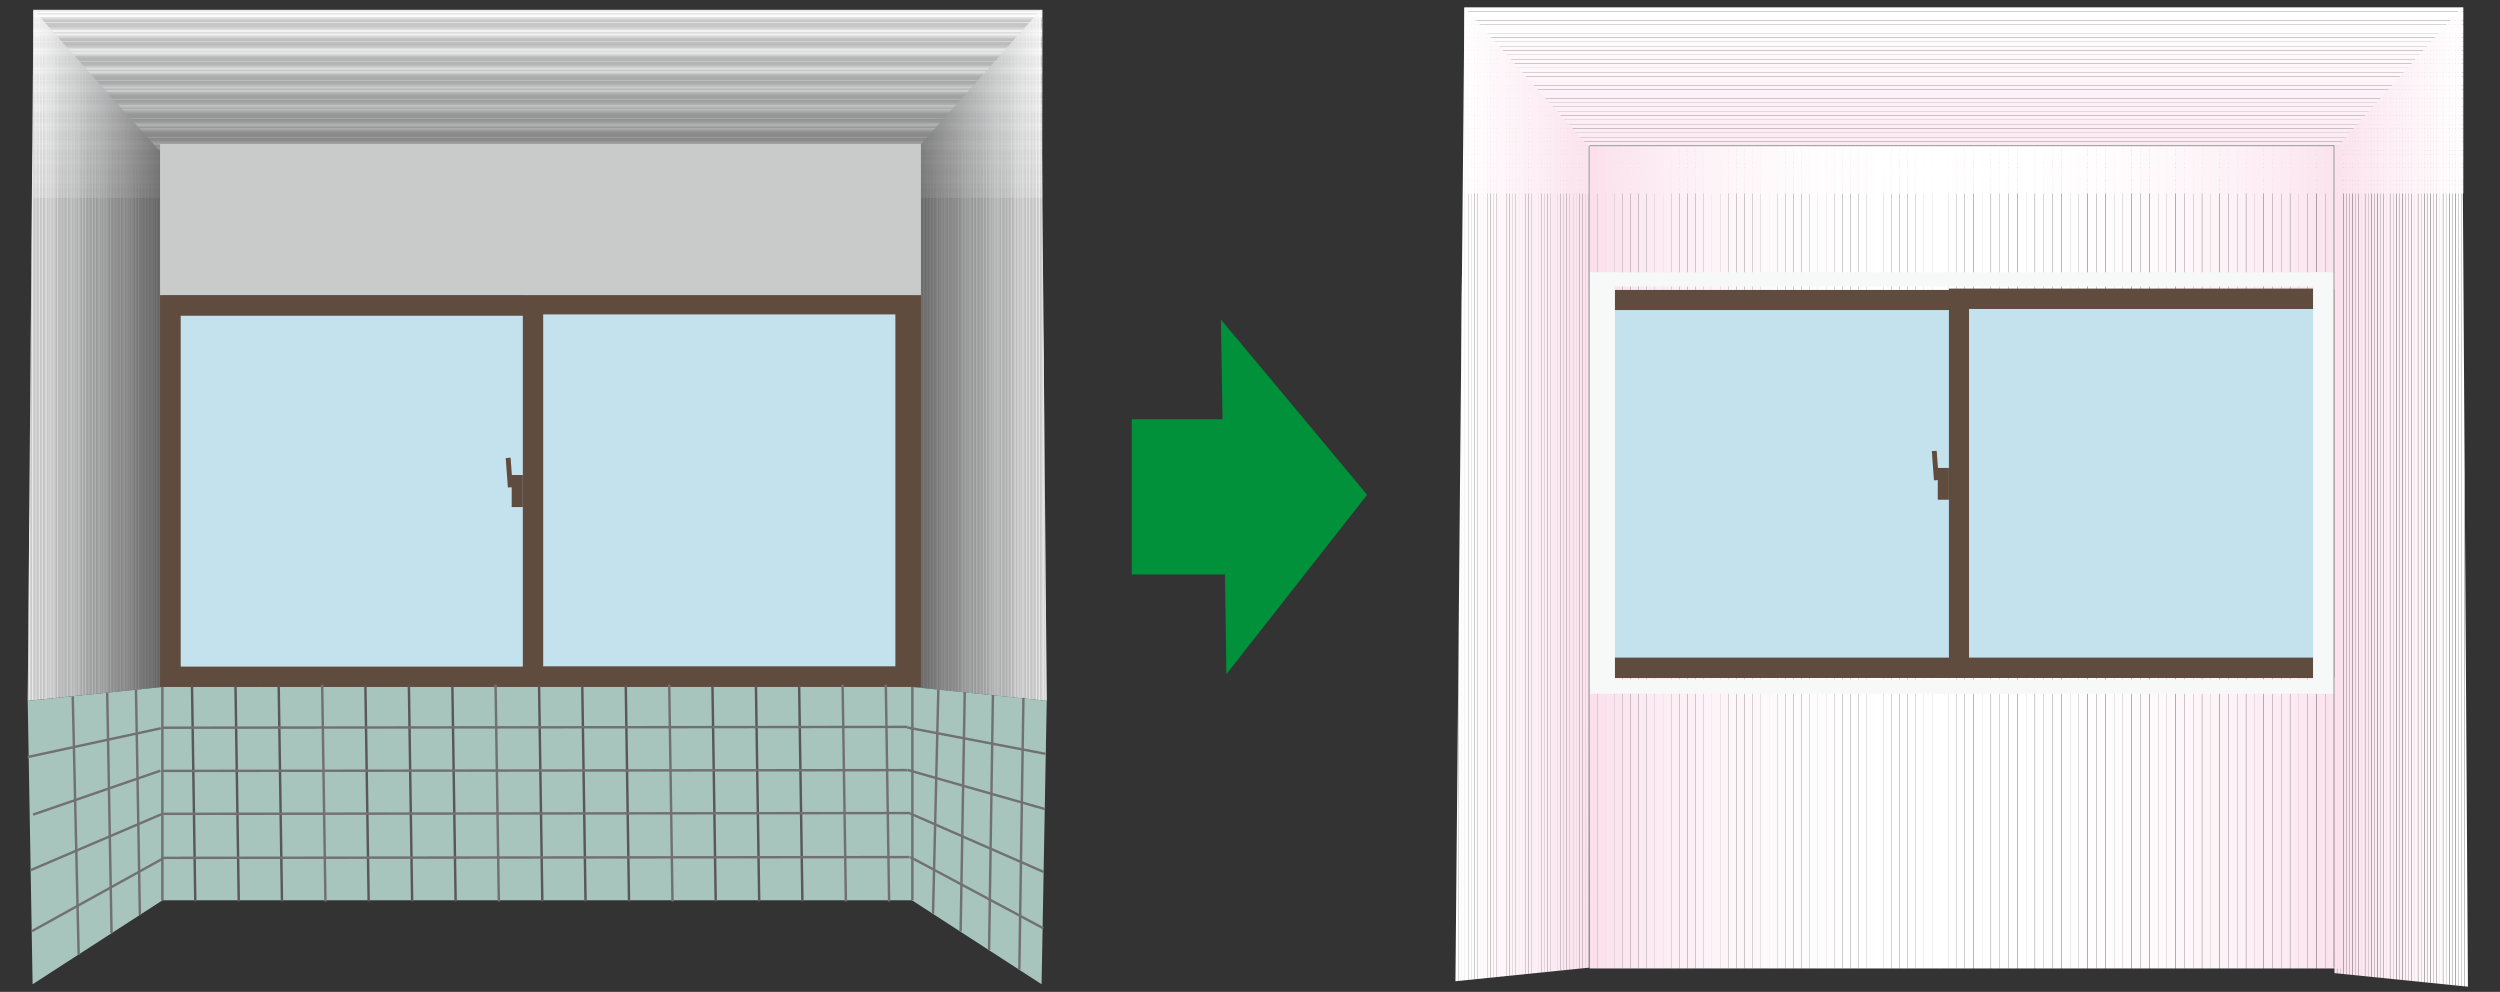 <?xml version="1.0" encoding="utf-8"?>
<!-- Generator: Adobe Illustrator 21.0.2, SVG Export Plug-In . SVG Version: 6.00 Build 0)  -->
<svg version="1.1" id="レイヤー_1" xmlns="http://www.w3.org/2000/svg" xmlns:xlink="http://www.w3.org/1999/xlink" x="0px"
	 y="0px" width="920px" height="365px" viewBox="0 0 920 365" style="enable-background:new 0 0 920 365;" xml:space="preserve">
<rect x="0" y="0" width="920" height="365" fill="#333333" stroke="none"/>
<style type="text/css">
	.st0{fill:none;}
	.st1{fill:none;stroke:#727171;stroke-width:0.907;stroke-miterlimit:10;}
	.st2{clip-path:url(#SVGID_2_);fill:#FFFFFF;}
	.st3{clip-path:url(#SVGID_2_);fill:#FEFEFE;}
	.st4{clip-path:url(#SVGID_2_);fill:#FDFDFD;}
	.st5{clip-path:url(#SVGID_2_);fill:#FCFCFC;}
	.st6{clip-path:url(#SVGID_2_);fill:#FBFBFB;}
	.st7{clip-path:url(#SVGID_2_);fill:#FAFAFA;}
	.st8{clip-path:url(#SVGID_2_);fill:#F9F9F9;}
	.st9{clip-path:url(#SVGID_2_);fill:#F8F8F8;}
	.st10{clip-path:url(#SVGID_2_);fill:#F7F7F7;}
	.st11{clip-path:url(#SVGID_2_);fill:#F6F6F6;}
	.st12{clip-path:url(#SVGID_2_);fill:#F5F5F5;}
	.st13{clip-path:url(#SVGID_2_);fill:#F4F5F5;}
	.st14{clip-path:url(#SVGID_2_);fill:#F4F4F4;}
	.st15{clip-path:url(#SVGID_2_);fill:#F3F3F3;}
	.st16{clip-path:url(#SVGID_2_);fill:#F2F3F3;}
	.st17{clip-path:url(#SVGID_2_);fill:#F2F2F2;}
	.st18{clip-path:url(#SVGID_2_);fill:#F1F1F1;}
	.st19{clip-path:url(#SVGID_2_);fill:#F0F1F1;}
	.st20{clip-path:url(#SVGID_2_);fill:#F0F0F0;}
	.st21{clip-path:url(#SVGID_2_);fill:#EFEFEF;}
	.st22{clip-path:url(#SVGID_2_);fill:#EEEFEF;}
	.st23{clip-path:url(#SVGID_2_);fill:#EEEEEE;}
	.st24{clip-path:url(#SVGID_2_);fill:#EDEDED;}
	.st25{clip-path:url(#SVGID_2_);fill:#ECECED;}
	.st26{clip-path:url(#SVGID_2_);fill:#EBECEC;}
	.st27{clip-path:url(#SVGID_2_);fill:#EBEBEB;}
	.st28{clip-path:url(#SVGID_2_);fill:#EAEAEB;}
	.st29{clip-path:url(#SVGID_2_);fill:#E9EAEA;}
	.st30{clip-path:url(#SVGID_2_);fill:#E9E9E9;}
	.st31{clip-path:url(#SVGID_2_);fill:#E8E8E8;}
	.st32{clip-path:url(#SVGID_2_);fill:#E7E7E8;}
	.st33{clip-path:url(#SVGID_2_);fill:#E6E7E7;}
	.st34{clip-path:url(#SVGID_2_);fill:#E6E6E6;}
	.st35{clip-path:url(#SVGID_2_);fill:#E5E5E6;}
	.st36{clip-path:url(#SVGID_2_);fill:#E4E5E5;}
	.st37{clip-path:url(#SVGID_2_);fill:#E3E4E4;}
	.st38{clip-path:url(#SVGID_2_);fill:#E3E3E3;}
	.st39{clip-path:url(#SVGID_2_);fill:#E2E2E3;}
	.st40{clip-path:url(#SVGID_2_);fill:#E1E2E2;}
	.st41{clip-path:url(#SVGID_2_);fill:#E1E1E1;}
	.st42{clip-path:url(#SVGID_2_);fill:#E0E0E1;}
	.st43{clip-path:url(#SVGID_2_);fill:#DFE0E0;}
	.st44{clip-path:url(#SVGID_2_);fill:#DEDFDF;}
	.st45{clip-path:url(#SVGID_2_);fill:#DEDEDE;}
	.st46{clip-path:url(#SVGID_2_);fill:#DDDDDE;}
	.st47{clip-path:url(#SVGID_2_);fill:#DCDDDD;}
	.st48{clip-path:url(#SVGID_2_);fill:#DBDCDC;}
	.st49{clip-path:url(#SVGID_2_);fill:#DBDBDB;}
	.st50{clip-path:url(#SVGID_2_);fill:#DADADB;}
	.st51{clip-path:url(#SVGID_2_);fill:#D9DADA;}
	.st52{clip-path:url(#SVGID_2_);fill:#D8D9D9;}
	.st53{clip-path:url(#SVGID_2_);fill:#D8D8D8;}
	.st54{clip-path:url(#SVGID_2_);fill:#D7D7D8;}
	.st55{clip-path:url(#SVGID_2_);fill:#D6D7D7;}
	.st56{clip-path:url(#SVGID_2_);fill:#D5D6D6;}
	.st57{clip-path:url(#SVGID_2_);fill:#D5D5D5;}
	.st58{clip-path:url(#SVGID_2_);fill:#D4D4D5;}
	.st59{clip-path:url(#SVGID_2_);fill:#D3D4D4;}
	.st60{clip-path:url(#SVGID_2_);fill:#D2D3D3;}
	.st61{clip-path:url(#SVGID_2_);fill:#D1D2D2;}
	.st62{clip-path:url(#SVGID_2_);fill:#D1D1D2;}
	.st63{clip-path:url(#SVGID_2_);fill:#D0D1D1;}
	.st64{clip-path:url(#SVGID_2_);fill:#CFD0D0;}
	.st65{clip-path:url(#SVGID_2_);fill:#CECFCF;}
	.st66{clip-path:url(#SVGID_2_);fill:#CECECF;}
	.st67{clip-path:url(#SVGID_2_);fill:#CDCDCE;}
	.st68{clip-path:url(#SVGID_2_);fill:#CCCDCD;}
	.st69{clip-path:url(#SVGID_2_);fill:#CBCCCC;}
	.st70{clip-path:url(#SVGID_2_);fill:#CBCBCC;}
	.st71{clip-path:url(#SVGID_2_);fill:#CACACB;}
	.st72{clip-path:url(#SVGID_2_);fill:#C9CACA;}
	.st73{clip-path:url(#SVGID_2_);fill:#C8C9C9;}
	.st74{clip-path:url(#SVGID_2_);fill:#C7C8C9;}
	.st75{clip-path:url(#SVGID_2_);fill:#C7C7C8;}
	.st76{clip-path:url(#SVGID_2_);fill:#C6C6C7;}
	.st77{clip-path:url(#SVGID_2_);fill:#C5C6C6;}
	.st78{clip-path:url(#SVGID_2_);fill:#C4C5C5;}
	.st79{clip-path:url(#SVGID_2_);fill:#C3C4C5;}
	.st80{clip-path:url(#SVGID_2_);fill:#C3C3C4;}
	.st81{clip-path:url(#SVGID_2_);fill:#C2C3C3;}
	.st82{clip-path:url(#SVGID_2_);fill:#C1C2C2;}
	.st83{clip-path:url(#SVGID_2_);fill:#C0C1C1;}
	.st84{clip-path:url(#SVGID_2_);fill:#BFC0C1;}
	.st85{clip-path:url(#SVGID_2_);fill:#BFBFC0;}
	.st86{clip-path:url(#SVGID_2_);fill:#BEBFBF;}
	.st87{clip-path:url(#SVGID_2_);fill:#BDBEBE;}
	.st88{clip-path:url(#SVGID_2_);fill:#BCBDBD;}
	.st89{clip-path:url(#SVGID_2_);fill:#BBBCBD;}
	.st90{clip-path:url(#SVGID_2_);fill:#BBBBBC;}
	.st91{clip-path:url(#SVGID_2_);fill:#BABABB;}
	.st92{clip-path:url(#SVGID_2_);fill:#B9BABA;}
	.st93{clip-path:url(#SVGID_2_);fill:#B8B9B9;}
	.st94{clip-path:url(#SVGID_2_);fill:#B7B8B9;}
	.st95{clip-path:url(#SVGID_2_);fill:#B7B7B8;}
	.st96{clip-path:url(#SVGID_2_);fill:#B6B6B7;}
	.st97{clip-path:url(#SVGID_2_);fill:#B5B6B6;}
	.st98{clip-path:url(#SVGID_2_);fill:#B4B5B5;}
	.st99{clip-path:url(#SVGID_2_);fill:#B3B4B4;}
	.st100{clip-path:url(#SVGID_2_);fill:#B2B3B4;}
	.st101{clip-path:url(#SVGID_2_);fill:#B2B2B3;}
	.st102{clip-path:url(#SVGID_2_);fill:#B1B1B2;}
	.st103{clip-path:url(#SVGID_2_);fill:#B0B1B1;}
	.st104{clip-path:url(#SVGID_2_);fill:#AFB0B0;}
	.st105{clip-path:url(#SVGID_2_);fill:#AEAFAF;}
	.st106{clip-path:url(#SVGID_2_);fill:#ADAEAF;}
	.st107{clip-path:url(#SVGID_2_);fill:#ADADAE;}
	.st108{clip-path:url(#SVGID_2_);fill:#ACACAD;}
	.st109{clip-path:url(#SVGID_2_);fill:#ABABAC;}
	.st110{clip-path:url(#SVGID_2_);fill:#AAABAB;}
	.st111{clip-path:url(#SVGID_2_);fill:#A9AAAA;}
	.st112{clip-path:url(#SVGID_2_);fill:#A8A9A9;}
	.st113{clip-path:url(#SVGID_2_);fill:#A8A8A9;}
	.st114{clip-path:url(#SVGID_2_);fill:#A7A7A8;}
	.st115{clip-path:url(#SVGID_2_);fill:#A6A6A7;}
	.st116{clip-path:url(#SVGID_2_);fill:#A5A5A6;}
	.st117{clip-path:url(#SVGID_2_);fill:#A4A5A5;}
	.st118{clip-path:url(#SVGID_2_);fill:#A3A4A4;}
	.st119{clip-path:url(#SVGID_2_);fill:#A2A3A3;}
	.st120{clip-path:url(#SVGID_2_);fill:#A1A2A2;}
	.st121{clip-path:url(#SVGID_2_);fill:#A1A1A1;}
	.st122{clip-path:url(#SVGID_2_);fill:#A0A0A1;}
	.st123{clip-path:url(#SVGID_2_);fill:#9F9FA0;}
	.st124{clip-path:url(#SVGID_2_);fill:#9E9E9F;}
	.st125{clip-path:url(#SVGID_2_);fill:#9D9D9E;}
	.st126{clip-path:url(#SVGID_2_);fill:#9C9C9D;}
	.st127{clip-path:url(#SVGID_2_);fill:#9B9C9C;}
	.st128{clip-path:url(#SVGID_2_);fill:#9A9B9B;}
	.st129{clip-path:url(#SVGID_2_);fill:#999A9A;}
	.st130{clip-path:url(#SVGID_2_);fill:#999999;}
	.st131{clip-path:url(#SVGID_2_);fill:#989898;}
	.st132{clip-path:url(#SVGID_2_);fill:#979798;}
	.st133{clip-path:url(#SVGID_2_);fill:#969697;}
	.st134{clip-path:url(#SVGID_2_);fill:#959596;}
	.st135{clip-path:url(#SVGID_2_);fill:#949495;}
	.st136{clip-path:url(#SVGID_2_);fill:#939394;}
	.st137{clip-path:url(#SVGID_2_);fill:#929393;}
	.st138{clip-path:url(#SVGID_2_);fill:#919292;}
	.st139{clip-path:url(#SVGID_2_);fill:#919191;}
	.st140{clip-path:url(#SVGID_2_);fill:#909090;}
	.st141{clip-path:url(#SVGID_2_);fill:#8F8F8F;}
	.st142{clip-path:url(#SVGID_2_);fill:#8E8E8E;}
	.st143{clip-path:url(#SVGID_2_);fill:#8D8D8D;}
	.st144{clip-path:url(#SVGID_2_);fill:#8C8C8D;}
	.st145{clip-path:url(#SVGID_2_);fill:#8B8B8C;}
	.st146{clip-path:url(#SVGID_2_);fill:#8A8A8B;}
	.st147{clip-path:url(#SVGID_2_);fill:#89898A;}
	.st148{clip-path:url(#SVGID_2_);fill:#888889;}
	.st149{clip-path:url(#SVGID_2_);fill:#888788;}
	.st150{clip-path:url(#SVGID_2_);fill:#878787;}
	.st151{clip-path:url(#SVGID_2_);fill:#868686;}
	.st152{clip-path:url(#SVGID_2_);fill:#858585;}
	.st153{clip-path:url(#SVGID_2_);fill:#848484;}
	.st154{clip-path:url(#SVGID_2_);fill:#838383;}
	.st155{clip-path:url(#SVGID_2_);fill:#828282;}
	.st156{clip-path:url(#SVGID_2_);fill:#818181;}
	.st157{clip-path:url(#SVGID_2_);fill:#808080;}
	.st158{clip-path:url(#SVGID_2_);fill:#7F7F7F;}
	.st159{clip-path:url(#SVGID_2_);fill:#7E7E7E;}
	.st160{clip-path:url(#SVGID_2_);fill:#7E7D7D;}
	.st161{clip-path:url(#SVGID_2_);fill:#7D7C7D;}
	.st162{clip-path:url(#SVGID_2_);fill:#7C7B7C;}
	.st163{clip-path:url(#SVGID_2_);fill:#7B7A7B;}
	.st164{clip-path:url(#SVGID_2_);fill:#7A797A;}
	.st165{clip-path:url(#SVGID_2_);fill:#797879;}
	.st166{clip-path:url(#SVGID_2_);fill:#787878;}
	.st167{clip-path:url(#SVGID_2_);fill:#777777;}
	.st168{clip-path:url(#SVGID_2_);fill:#767676;}
	.st169{clip-path:url(#SVGID_2_);fill:#757575;}
	.st170{clip-path:url(#SVGID_2_);fill:#747474;}
	.st171{clip-path:url(#SVGID_2_);fill:#737373;}
	.st172{clip-path:url(#SVGID_2_);fill:#737272;}
	.st173{clip-path:url(#SVGID_2_);fill:#727171;}
	.st174{clip-path:url(#SVGID_4_);fill:#FFFFFF;}
	.st175{clip-path:url(#SVGID_4_);fill:#FEFEFE;}
	.st176{clip-path:url(#SVGID_4_);fill:#FDFDFD;}
	.st177{clip-path:url(#SVGID_4_);fill:#FCFCFC;}
	.st178{clip-path:url(#SVGID_4_);fill:#FBFBFB;}
	.st179{clip-path:url(#SVGID_4_);fill:#FAFAFA;}
	.st180{clip-path:url(#SVGID_4_);fill:#F9F9F9;}
	.st181{clip-path:url(#SVGID_4_);fill:#F8F8F8;}
	.st182{clip-path:url(#SVGID_4_);fill:#F7F7F7;}
	.st183{clip-path:url(#SVGID_4_);fill:#F6F6F6;}
	.st184{clip-path:url(#SVGID_4_);fill:#F5F5F5;}
	.st185{clip-path:url(#SVGID_4_);fill:#F4F5F5;}
	.st186{clip-path:url(#SVGID_4_);fill:#F4F4F4;}
	.st187{clip-path:url(#SVGID_4_);fill:#F3F3F3;}
	.st188{clip-path:url(#SVGID_4_);fill:#F2F3F3;}
	.st189{clip-path:url(#SVGID_4_);fill:#F2F2F2;}
	.st190{clip-path:url(#SVGID_4_);fill:#F1F1F1;}
	.st191{clip-path:url(#SVGID_4_);fill:#F0F1F1;}
	.st192{clip-path:url(#SVGID_4_);fill:#F0F0F0;}
	.st193{clip-path:url(#SVGID_4_);fill:#EFEFEF;}
	.st194{clip-path:url(#SVGID_4_);fill:#EEEFEF;}
	.st195{clip-path:url(#SVGID_4_);fill:#EEEEEE;}
	.st196{clip-path:url(#SVGID_4_);fill:#EDEDED;}
	.st197{clip-path:url(#SVGID_4_);fill:#ECECED;}
	.st198{clip-path:url(#SVGID_4_);fill:#EBECEC;}
	.st199{clip-path:url(#SVGID_4_);fill:#EBEBEB;}
	.st200{clip-path:url(#SVGID_4_);fill:#EAEAEB;}
	.st201{clip-path:url(#SVGID_4_);fill:#E9EAEA;}
	.st202{clip-path:url(#SVGID_4_);fill:#E9E9E9;}
	.st203{clip-path:url(#SVGID_4_);fill:#E8E8E8;}
	.st204{clip-path:url(#SVGID_4_);fill:#E7E7E8;}
	.st205{clip-path:url(#SVGID_4_);fill:#E6E7E7;}
	.st206{clip-path:url(#SVGID_4_);fill:#E6E6E6;}
	.st207{clip-path:url(#SVGID_4_);fill:#E5E5E6;}
	.st208{clip-path:url(#SVGID_4_);fill:#E4E5E5;}
	.st209{clip-path:url(#SVGID_4_);fill:#E3E4E4;}
	.st210{clip-path:url(#SVGID_4_);fill:#E3E3E3;}
	.st211{clip-path:url(#SVGID_4_);fill:#E2E2E3;}
	.st212{clip-path:url(#SVGID_4_);fill:#E1E2E2;}
	.st213{clip-path:url(#SVGID_4_);fill:#E1E1E1;}
	.st214{clip-path:url(#SVGID_4_);fill:#E0E0E1;}
	.st215{clip-path:url(#SVGID_4_);fill:#DFE0E0;}
	.st216{clip-path:url(#SVGID_4_);fill:#DEDFDF;}
	.st217{clip-path:url(#SVGID_4_);fill:#DEDEDE;}
	.st218{clip-path:url(#SVGID_4_);fill:#DDDDDE;}
	.st219{clip-path:url(#SVGID_4_);fill:#DCDDDD;}
	.st220{clip-path:url(#SVGID_4_);fill:#DBDCDC;}
	.st221{clip-path:url(#SVGID_4_);fill:#DBDBDB;}
	.st222{clip-path:url(#SVGID_4_);fill:#DADADB;}
	.st223{clip-path:url(#SVGID_4_);fill:#D9DADA;}
	.st224{clip-path:url(#SVGID_4_);fill:#D8D9D9;}
	.st225{clip-path:url(#SVGID_4_);fill:#D8D8D8;}
	.st226{clip-path:url(#SVGID_4_);fill:#D7D7D8;}
	.st227{clip-path:url(#SVGID_4_);fill:#D6D7D7;}
	.st228{clip-path:url(#SVGID_4_);fill:#D5D6D6;}
	.st229{clip-path:url(#SVGID_4_);fill:#D5D5D5;}
	.st230{clip-path:url(#SVGID_4_);fill:#D4D4D5;}
	.st231{clip-path:url(#SVGID_4_);fill:#D3D4D4;}
	.st232{clip-path:url(#SVGID_4_);fill:#D2D3D3;}
	.st233{clip-path:url(#SVGID_4_);fill:#D1D2D2;}
	.st234{clip-path:url(#SVGID_4_);fill:#D1D1D2;}
	.st235{clip-path:url(#SVGID_4_);fill:#D0D1D1;}
	.st236{clip-path:url(#SVGID_4_);fill:#CFD0D0;}
	.st237{clip-path:url(#SVGID_4_);fill:#CECFCF;}
	.st238{clip-path:url(#SVGID_4_);fill:#CECECF;}
	.st239{clip-path:url(#SVGID_4_);fill:#CDCDCE;}
	.st240{clip-path:url(#SVGID_4_);fill:#CCCDCD;}
	.st241{clip-path:url(#SVGID_4_);fill:#CBCCCC;}
	.st242{clip-path:url(#SVGID_4_);fill:#CBCBCC;}
	.st243{clip-path:url(#SVGID_4_);fill:#CACACB;}
	.st244{clip-path:url(#SVGID_4_);fill:#C9CACA;}
	.st245{clip-path:url(#SVGID_4_);fill:#C8C9C9;}
	.st246{clip-path:url(#SVGID_4_);fill:#C7C8C9;}
	.st247{clip-path:url(#SVGID_4_);fill:#C7C7C8;}
	.st248{clip-path:url(#SVGID_4_);fill:#C6C6C7;}
	.st249{clip-path:url(#SVGID_4_);fill:#C5C6C6;}
	.st250{clip-path:url(#SVGID_4_);fill:#C4C5C5;}
	.st251{clip-path:url(#SVGID_4_);fill:#C3C4C5;}
	.st252{clip-path:url(#SVGID_4_);fill:#C3C3C4;}
	.st253{clip-path:url(#SVGID_4_);fill:#C2C3C3;}
	.st254{clip-path:url(#SVGID_4_);fill:#C1C2C2;}
	.st255{clip-path:url(#SVGID_4_);fill:#C0C1C1;}
	.st256{clip-path:url(#SVGID_4_);fill:#BFC0C1;}
	.st257{clip-path:url(#SVGID_4_);fill:#BFBFC0;}
	.st258{clip-path:url(#SVGID_4_);fill:#BEBFBF;}
	.st259{clip-path:url(#SVGID_4_);fill:#BDBEBE;}
	.st260{clip-path:url(#SVGID_4_);fill:#BCBDBD;}
	.st261{clip-path:url(#SVGID_4_);fill:#BBBCBD;}
	.st262{clip-path:url(#SVGID_4_);fill:#BBBBBC;}
	.st263{clip-path:url(#SVGID_4_);fill:#BABABB;}
	.st264{clip-path:url(#SVGID_4_);fill:#B9BABA;}
	.st265{clip-path:url(#SVGID_4_);fill:#B8B9B9;}
	.st266{clip-path:url(#SVGID_4_);fill:#B7B8B9;}
	.st267{clip-path:url(#SVGID_4_);fill:#B7B7B8;}
	.st268{clip-path:url(#SVGID_4_);fill:#B6B6B7;}
	.st269{clip-path:url(#SVGID_4_);fill:#B5B6B6;}
	.st270{clip-path:url(#SVGID_4_);fill:#B4B5B5;}
	.st271{clip-path:url(#SVGID_4_);fill:#B3B4B4;}
	.st272{clip-path:url(#SVGID_4_);fill:#B2B3B4;}
	.st273{clip-path:url(#SVGID_4_);fill:#B2B2B3;}
	.st274{clip-path:url(#SVGID_4_);fill:#B1B1B2;}
	.st275{clip-path:url(#SVGID_4_);fill:#B0B1B1;}
	.st276{clip-path:url(#SVGID_4_);fill:#AFB0B0;}
	.st277{clip-path:url(#SVGID_4_);fill:#AEAFAF;}
	.st278{clip-path:url(#SVGID_4_);fill:#ADAEAF;}
	.st279{clip-path:url(#SVGID_4_);fill:#ADADAE;}
	.st280{clip-path:url(#SVGID_4_);fill:#ACACAD;}
	.st281{clip-path:url(#SVGID_4_);fill:#ABABAC;}
	.st282{clip-path:url(#SVGID_4_);fill:#AAABAB;}
	.st283{clip-path:url(#SVGID_4_);fill:#A9AAAA;}
	.st284{clip-path:url(#SVGID_4_);fill:#A8A9A9;}
	.st285{clip-path:url(#SVGID_4_);fill:#A8A8A9;}
	.st286{clip-path:url(#SVGID_4_);fill:#A7A7A8;}
	.st287{clip-path:url(#SVGID_4_);fill:#A6A6A7;}
	.st288{clip-path:url(#SVGID_4_);fill:#A5A5A6;}
	.st289{clip-path:url(#SVGID_4_);fill:#A4A5A5;}
	.st290{clip-path:url(#SVGID_4_);fill:#A3A4A4;}
	.st291{clip-path:url(#SVGID_4_);fill:#A2A3A3;}
	.st292{clip-path:url(#SVGID_4_);fill:#A1A2A2;}
	.st293{clip-path:url(#SVGID_4_);fill:#A1A1A1;}
	.st294{clip-path:url(#SVGID_4_);fill:#A0A0A1;}
	.st295{clip-path:url(#SVGID_4_);fill:#9F9FA0;}
	.st296{clip-path:url(#SVGID_4_);fill:#9E9E9F;}
	.st297{clip-path:url(#SVGID_4_);fill:#9D9D9E;}
	.st298{clip-path:url(#SVGID_4_);fill:#9C9C9D;}
	.st299{clip-path:url(#SVGID_4_);fill:#9B9C9C;}
	.st300{clip-path:url(#SVGID_4_);fill:#9A9B9B;}
	.st301{clip-path:url(#SVGID_4_);fill:#999A9A;}
	.st302{clip-path:url(#SVGID_4_);fill:#999999;}
	.st303{clip-path:url(#SVGID_4_);fill:#989898;}
	.st304{clip-path:url(#SVGID_4_);fill:#979798;}
	.st305{clip-path:url(#SVGID_4_);fill:#969697;}
	.st306{clip-path:url(#SVGID_4_);fill:#959596;}
	.st307{clip-path:url(#SVGID_4_);fill:#949495;}
	.st308{clip-path:url(#SVGID_4_);fill:#939394;}
	.st309{clip-path:url(#SVGID_4_);fill:#929393;}
	.st310{clip-path:url(#SVGID_4_);fill:#919292;}
	.st311{clip-path:url(#SVGID_4_);fill:#919191;}
	.st312{clip-path:url(#SVGID_4_);fill:#909090;}
	.st313{clip-path:url(#SVGID_4_);fill:#8F8F8F;}
	.st314{clip-path:url(#SVGID_4_);fill:#8E8E8E;}
	.st315{clip-path:url(#SVGID_4_);fill:#8D8D8D;}
	.st316{clip-path:url(#SVGID_4_);fill:#8C8C8D;}
	.st317{clip-path:url(#SVGID_4_);fill:#8B8B8C;}
	.st318{clip-path:url(#SVGID_4_);fill:#8A8A8B;}
	.st319{clip-path:url(#SVGID_4_);fill:#89898A;}
	.st320{clip-path:url(#SVGID_4_);fill:#888889;}
	.st321{clip-path:url(#SVGID_4_);fill:#888788;}
	.st322{clip-path:url(#SVGID_4_);fill:#878787;}
	.st323{clip-path:url(#SVGID_4_);fill:#868686;}
	.st324{clip-path:url(#SVGID_4_);fill:#858585;}
	.st325{clip-path:url(#SVGID_4_);fill:#848484;}
	.st326{clip-path:url(#SVGID_4_);fill:#838383;}
	.st327{clip-path:url(#SVGID_4_);fill:#828282;}
	.st328{clip-path:url(#SVGID_4_);fill:#818181;}
	.st329{clip-path:url(#SVGID_4_);fill:#808080;}
	.st330{clip-path:url(#SVGID_4_);fill:#7F7F7F;}
	.st331{clip-path:url(#SVGID_4_);fill:#7E7E7E;}
	.st332{clip-path:url(#SVGID_4_);fill:#7E7D7D;}
	.st333{clip-path:url(#SVGID_4_);fill:#7D7C7D;}
	.st334{clip-path:url(#SVGID_4_);fill:#7C7B7C;}
	.st335{clip-path:url(#SVGID_4_);fill:#7B7A7B;}
	.st336{clip-path:url(#SVGID_4_);fill:#7A797A;}
	.st337{clip-path:url(#SVGID_4_);fill:#797879;}
	.st338{clip-path:url(#SVGID_4_);fill:#787878;}
	.st339{clip-path:url(#SVGID_4_);fill:#777777;}
	.st340{clip-path:url(#SVGID_4_);fill:#767676;}
	.st341{clip-path:url(#SVGID_4_);fill:#757575;}
	.st342{clip-path:url(#SVGID_4_);fill:#747474;}
	.st343{clip-path:url(#SVGID_4_);fill:#737373;}
	.st344{clip-path:url(#SVGID_4_);fill:#737272;}
	.st345{clip-path:url(#SVGID_4_);fill:#727171;}
	.st346{clip-path:url(#SVGID_6_);fill:#727171;}
	.st347{clip-path:url(#SVGID_6_);fill:#737272;}
	.st348{clip-path:url(#SVGID_6_);fill:#737373;}
	.st349{clip-path:url(#SVGID_6_);fill:#747474;}
	.st350{clip-path:url(#SVGID_6_);fill:#757575;}
	.st351{clip-path:url(#SVGID_6_);fill:#767676;}
	.st352{clip-path:url(#SVGID_6_);fill:#777777;}
	.st353{clip-path:url(#SVGID_6_);fill:#787878;}
	.st354{clip-path:url(#SVGID_6_);fill:#797879;}
	.st355{clip-path:url(#SVGID_6_);fill:#7A797A;}
	.st356{clip-path:url(#SVGID_6_);fill:#7B7A7B;}
	.st357{clip-path:url(#SVGID_6_);fill:#7C7B7C;}
	.st358{clip-path:url(#SVGID_6_);fill:#7D7C7D;}
	.st359{clip-path:url(#SVGID_6_);fill:#7E7D7D;}
	.st360{clip-path:url(#SVGID_6_);fill:#7E7E7E;}
	.st361{clip-path:url(#SVGID_6_);fill:#7F7F7F;}
	.st362{clip-path:url(#SVGID_6_);fill:#808080;}
	.st363{clip-path:url(#SVGID_6_);fill:#818181;}
	.st364{clip-path:url(#SVGID_6_);fill:#828282;}
	.st365{clip-path:url(#SVGID_6_);fill:#838383;}
	.st366{clip-path:url(#SVGID_6_);fill:#848484;}
	.st367{clip-path:url(#SVGID_6_);fill:#858585;}
	.st368{clip-path:url(#SVGID_6_);fill:#868686;}
	.st369{clip-path:url(#SVGID_6_);fill:#878787;}
	.st370{clip-path:url(#SVGID_6_);fill:#888788;}
	.st371{clip-path:url(#SVGID_6_);fill:#888889;}
	.st372{clip-path:url(#SVGID_6_);fill:#89898A;}
	.st373{clip-path:url(#SVGID_6_);fill:#8A8A8B;}
	.st374{clip-path:url(#SVGID_6_);fill:#8B8B8C;}
	.st375{clip-path:url(#SVGID_6_);fill:#8C8C8D;}
	.st376{clip-path:url(#SVGID_6_);fill:#8D8D8D;}
	.st377{clip-path:url(#SVGID_6_);fill:#8E8E8E;}
	.st378{clip-path:url(#SVGID_6_);fill:#8F8F8F;}
	.st379{clip-path:url(#SVGID_6_);fill:#909090;}
	.st380{clip-path:url(#SVGID_6_);fill:#919191;}
	.st381{clip-path:url(#SVGID_6_);fill:#919292;}
	.st382{clip-path:url(#SVGID_6_);fill:#929393;}
	.st383{clip-path:url(#SVGID_6_);fill:#939394;}
	.st384{clip-path:url(#SVGID_6_);fill:#949495;}
	.st385{clip-path:url(#SVGID_6_);fill:#959596;}
	.st386{clip-path:url(#SVGID_6_);fill:#969697;}
	.st387{clip-path:url(#SVGID_6_);fill:#979798;}
	.st388{clip-path:url(#SVGID_6_);fill:#989898;}
	.st389{clip-path:url(#SVGID_6_);fill:#999999;}
	.st390{clip-path:url(#SVGID_6_);fill:#999A9A;}
	.st391{clip-path:url(#SVGID_6_);fill:#9A9B9B;}
	.st392{clip-path:url(#SVGID_6_);fill:#9B9C9C;}
	.st393{clip-path:url(#SVGID_6_);fill:#9C9C9D;}
	.st394{clip-path:url(#SVGID_6_);fill:#9D9D9E;}
	.st395{clip-path:url(#SVGID_6_);fill:#9E9E9F;}
	.st396{clip-path:url(#SVGID_6_);fill:#9F9FA0;}
	.st397{clip-path:url(#SVGID_6_);fill:#A0A0A1;}
	.st398{clip-path:url(#SVGID_6_);fill:#A1A1A1;}
	.st399{clip-path:url(#SVGID_6_);fill:#A1A2A2;}
	.st400{clip-path:url(#SVGID_6_);fill:#A2A3A3;}
	.st401{clip-path:url(#SVGID_6_);fill:#A3A4A4;}
	.st402{clip-path:url(#SVGID_6_);fill:#A4A5A5;}
	.st403{clip-path:url(#SVGID_6_);fill:#A5A5A6;}
	.st404{clip-path:url(#SVGID_6_);fill:#A6A6A7;}
	.st405{clip-path:url(#SVGID_6_);fill:#A7A7A8;}
	.st406{clip-path:url(#SVGID_6_);fill:#A8A8A9;}
	.st407{clip-path:url(#SVGID_6_);fill:#A8A9A9;}
	.st408{clip-path:url(#SVGID_6_);fill:#A9AAAA;}
	.st409{clip-path:url(#SVGID_6_);fill:#AAABAB;}
	.st410{clip-path:url(#SVGID_6_);fill:#ABABAC;}
	.st411{clip-path:url(#SVGID_6_);fill:#ACACAD;}
	.st412{clip-path:url(#SVGID_6_);fill:#ADADAE;}
	.st413{clip-path:url(#SVGID_6_);fill:#ADAEAF;}
	.st414{clip-path:url(#SVGID_6_);fill:#AEAFAF;}
	.st415{clip-path:url(#SVGID_6_);fill:#AFB0B0;}
	.st416{clip-path:url(#SVGID_6_);fill:#B0B1B1;}
	.st417{clip-path:url(#SVGID_6_);fill:#B1B1B2;}
	.st418{clip-path:url(#SVGID_6_);fill:#B2B2B3;}
	.st419{clip-path:url(#SVGID_6_);fill:#B2B3B4;}
	.st420{clip-path:url(#SVGID_6_);fill:#B3B4B4;}
	.st421{clip-path:url(#SVGID_6_);fill:#B4B5B5;}
	.st422{clip-path:url(#SVGID_6_);fill:#B5B6B6;}
	.st423{clip-path:url(#SVGID_6_);fill:#B6B6B7;}
	.st424{clip-path:url(#SVGID_6_);fill:#B7B7B8;}
	.st425{clip-path:url(#SVGID_6_);fill:#B7B8B9;}
	.st426{clip-path:url(#SVGID_6_);fill:#B8B9B9;}
	.st427{clip-path:url(#SVGID_6_);fill:#B9BABA;}
	.st428{clip-path:url(#SVGID_6_);fill:#BABABB;}
	.st429{clip-path:url(#SVGID_6_);fill:#BBBBBC;}
	.st430{clip-path:url(#SVGID_6_);fill:#BBBCBD;}
	.st431{clip-path:url(#SVGID_6_);fill:#BCBDBD;}
	.st432{clip-path:url(#SVGID_6_);fill:#BDBEBE;}
	.st433{clip-path:url(#SVGID_6_);fill:#BEBFBF;}
	.st434{clip-path:url(#SVGID_6_);fill:#BFBFC0;}
	.st435{clip-path:url(#SVGID_6_);fill:#BFC0C1;}
	.st436{clip-path:url(#SVGID_6_);fill:#C0C1C1;}
	.st437{clip-path:url(#SVGID_6_);fill:#C1C2C2;}
	.st438{clip-path:url(#SVGID_6_);fill:#C2C3C3;}
	.st439{clip-path:url(#SVGID_6_);fill:#C3C3C4;}
	.st440{clip-path:url(#SVGID_6_);fill:#C3C4C5;}
	.st441{clip-path:url(#SVGID_6_);fill:#C4C5C5;}
	.st442{clip-path:url(#SVGID_6_);fill:#C5C6C6;}
	.st443{clip-path:url(#SVGID_6_);fill:#C6C6C7;}
	.st444{clip-path:url(#SVGID_6_);fill:#C7C7C8;}
	.st445{clip-path:url(#SVGID_6_);fill:#C7C8C9;}
	.st446{clip-path:url(#SVGID_6_);fill:#C8C9C9;}
	.st447{clip-path:url(#SVGID_6_);fill:#C9CACA;}
	.st448{clip-path:url(#SVGID_6_);fill:#CACACB;}
	.st449{clip-path:url(#SVGID_6_);fill:#CBCBCC;}
	.st450{clip-path:url(#SVGID_6_);fill:#CBCCCC;}
	.st451{clip-path:url(#SVGID_6_);fill:#CCCDCD;}
	.st452{clip-path:url(#SVGID_6_);fill:#CDCDCE;}
	.st453{clip-path:url(#SVGID_6_);fill:#CECECF;}
	.st454{clip-path:url(#SVGID_6_);fill:#CECFCF;}
	.st455{clip-path:url(#SVGID_6_);fill:#CFD0D0;}
	.st456{clip-path:url(#SVGID_6_);fill:#D0D1D1;}
	.st457{clip-path:url(#SVGID_6_);fill:#D1D1D2;}
	.st458{clip-path:url(#SVGID_6_);fill:#D1D2D2;}
	.st459{clip-path:url(#SVGID_6_);fill:#D2D3D3;}
	.st460{clip-path:url(#SVGID_6_);fill:#D3D4D4;}
	.st461{clip-path:url(#SVGID_6_);fill:#D4D4D5;}
	.st462{clip-path:url(#SVGID_6_);fill:#D5D5D5;}
	.st463{clip-path:url(#SVGID_6_);fill:#D5D6D6;}
	.st464{clip-path:url(#SVGID_6_);fill:#D6D7D7;}
	.st465{clip-path:url(#SVGID_6_);fill:#D7D7D8;}
	.st466{clip-path:url(#SVGID_6_);fill:#D8D8D8;}
	.st467{clip-path:url(#SVGID_6_);fill:#D8D9D9;}
	.st468{clip-path:url(#SVGID_6_);fill:#D9DADA;}
	.st469{clip-path:url(#SVGID_6_);fill:#DADADB;}
	.st470{clip-path:url(#SVGID_6_);fill:#DBDBDB;}
	.st471{clip-path:url(#SVGID_6_);fill:#DBDCDC;}
	.st472{clip-path:url(#SVGID_6_);fill:#DCDDDD;}
	.st473{clip-path:url(#SVGID_6_);fill:#DDDDDE;}
	.st474{clip-path:url(#SVGID_6_);fill:#DEDEDE;}
	.st475{clip-path:url(#SVGID_6_);fill:#DEDFDF;}
	.st476{clip-path:url(#SVGID_6_);fill:#DFE0E0;}
	.st477{clip-path:url(#SVGID_6_);fill:#E0E0E1;}
	.st478{clip-path:url(#SVGID_6_);fill:#E1E1E1;}
	.st479{clip-path:url(#SVGID_6_);fill:#E1E2E2;}
	.st480{clip-path:url(#SVGID_6_);fill:#E2E2E3;}
	.st481{clip-path:url(#SVGID_6_);fill:#E3E3E3;}
	.st482{clip-path:url(#SVGID_6_);fill:#E3E4E4;}
	.st483{clip-path:url(#SVGID_6_);fill:#E4E5E5;}
	.st484{clip-path:url(#SVGID_6_);fill:#E5E5E6;}
	.st485{clip-path:url(#SVGID_6_);fill:#E6E6E6;}
	.st486{clip-path:url(#SVGID_6_);fill:#E6E7E7;}
	.st487{clip-path:url(#SVGID_6_);fill:#E7E7E8;}
	.st488{clip-path:url(#SVGID_6_);fill:#E8E8E8;}
	.st489{clip-path:url(#SVGID_6_);fill:#E9E9E9;}
	.st490{clip-path:url(#SVGID_6_);fill:#E9EAEA;}
	.st491{clip-path:url(#SVGID_6_);fill:#EAEAEB;}
	.st492{clip-path:url(#SVGID_6_);fill:#EBEBEB;}
	.st493{clip-path:url(#SVGID_6_);fill:#EBECEC;}
	.st494{clip-path:url(#SVGID_6_);fill:#ECECED;}
	.st495{clip-path:url(#SVGID_6_);fill:#EDEDED;}
	.st496{clip-path:url(#SVGID_6_);fill:#EEEEEE;}
	.st497{clip-path:url(#SVGID_6_);fill:#EEEFEF;}
	.st498{clip-path:url(#SVGID_6_);fill:#EFEFEF;}
	.st499{clip-path:url(#SVGID_6_);fill:#F0F0F0;}
	.st500{clip-path:url(#SVGID_6_);fill:#F0F1F1;}
	.st501{clip-path:url(#SVGID_6_);fill:#F1F1F1;}
	.st502{clip-path:url(#SVGID_6_);fill:#F2F2F2;}
	.st503{clip-path:url(#SVGID_6_);fill:#F2F3F3;}
	.st504{clip-path:url(#SVGID_6_);fill:#F3F3F3;}
	.st505{clip-path:url(#SVGID_6_);fill:#F4F4F4;}
	.st506{clip-path:url(#SVGID_6_);fill:#F4F5F5;}
	.st507{clip-path:url(#SVGID_6_);fill:#F5F5F5;}
	.st508{clip-path:url(#SVGID_6_);fill:#F6F6F6;}
	.st509{clip-path:url(#SVGID_6_);fill:#F7F7F7;}
	.st510{clip-path:url(#SVGID_6_);fill:#F8F8F8;}
	.st511{clip-path:url(#SVGID_6_);fill:#F9F9F9;}
	.st512{clip-path:url(#SVGID_6_);fill:#FAFAFA;}
	.st513{clip-path:url(#SVGID_6_);fill:#FBFBFB;}
	.st514{clip-path:url(#SVGID_6_);fill:#FCFCFC;}
	.st515{clip-path:url(#SVGID_6_);fill:#FDFDFD;}
	.st516{clip-path:url(#SVGID_6_);fill:#FEFEFE;}
	.st517{clip-path:url(#SVGID_6_);fill:#FFFFFF;}
	.st518{fill:#C4E2EE;}
	.st519{fill:#604C3F;}
	.st520{fill:#C9CACA;}
	.st521{fill:#A7C5BD;}
	.st522{fill:#595757;}
	.st523{fill:#727171;}
	.st524{clip-path:url(#SVGID_8_);fill:#FFFFFF;}
	.st525{clip-path:url(#SVGID_8_);fill:#FFFEFF;}
	.st526{clip-path:url(#SVGID_8_);fill:#FFFEFE;}
	.st527{clip-path:url(#SVGID_8_);fill:#FFFDFE;}
	.st528{clip-path:url(#SVGID_8_);fill:#FFFDFD;}
	.st529{clip-path:url(#SVGID_8_);fill:#FFFCFD;}
	.st530{clip-path:url(#SVGID_8_);fill:#FFFBFD;}
	.st531{clip-path:url(#SVGID_8_);fill:#FEFBFC;}
	.st532{clip-path:url(#SVGID_8_);fill:#FEFAFC;}
	.st533{clip-path:url(#SVGID_8_);fill:#FEF9FB;}
	.st534{clip-path:url(#SVGID_8_);fill:#FEF8FB;}
	.st535{clip-path:url(#SVGID_8_);fill:#FEF8FA;}
	.st536{clip-path:url(#SVGID_8_);fill:#FEF7FA;}
	.st537{clip-path:url(#SVGID_8_);fill:#FEF6FA;}
	.st538{clip-path:url(#SVGID_8_);fill:#FEF6F9;}
	.st539{clip-path:url(#SVGID_8_);fill:#FEF5F9;}
	.st540{clip-path:url(#SVGID_8_);fill:#FEF4F8;}
	.st541{clip-path:url(#SVGID_8_);fill:#FDF3F8;}
	.st542{clip-path:url(#SVGID_8_);fill:#FDF3F7;}
	.st543{clip-path:url(#SVGID_8_);fill:#FDF2F7;}
	.st544{clip-path:url(#SVGID_8_);fill:#FDF1F7;}
	.st545{clip-path:url(#SVGID_8_);fill:#FDF1F6;}
	.st546{clip-path:url(#SVGID_8_);fill:#FDF0F6;}
	.st547{clip-path:url(#SVGID_8_);fill:#FDEFF5;}
	.st548{clip-path:url(#SVGID_8_);fill:#FDEEF4;}
	.st549{clip-path:url(#SVGID_8_);fill:#FDEDF4;}
	.st550{clip-path:url(#SVGID_8_);fill:#FCECF3;}
	.st551{clip-path:url(#SVGID_8_);fill:#FCEBF3;}
	.st552{clip-path:url(#SVGID_8_);fill:#FCEAF2;}
	.st553{clip-path:url(#SVGID_8_);fill:#FCE9F2;}
	.st554{clip-path:url(#SVGID_8_);fill:#FCE9F1;}
	.st555{clip-path:url(#SVGID_8_);fill:#FCE8F1;}
	.st556{clip-path:url(#SVGID_8_);fill:#FCE7F0;}
	.st557{clip-path:url(#SVGID_8_);fill:#FBE6F0;}
	.st558{clip-path:url(#SVGID_8_);fill:#FBE6EF;}
	.st559{clip-path:url(#SVGID_8_);fill:#FBE5EF;}
	.st560{clip-path:url(#SVGID_8_);fill:#FBE4EE;}
	.st561{clip-path:url(#SVGID_8_);fill:#FBE3ED;}
	.st562{clip-path:url(#SVGID_8_);fill:#FBE2ED;}
	.st563{clip-path:url(#SVGID_10_);fill:#FFFFFF;}
	.st564{clip-path:url(#SVGID_10_);fill:#FFFEFF;}
	.st565{clip-path:url(#SVGID_10_);fill:#FFFEFE;}
	.st566{clip-path:url(#SVGID_10_);fill:#FFFDFE;}
	.st567{clip-path:url(#SVGID_10_);fill:#FFFDFD;}
	.st568{clip-path:url(#SVGID_10_);fill:#FFFCFD;}
	.st569{clip-path:url(#SVGID_10_);fill:#FFFBFD;}
	.st570{clip-path:url(#SVGID_10_);fill:#FEFBFC;}
	.st571{clip-path:url(#SVGID_10_);fill:#FEFAFC;}
	.st572{clip-path:url(#SVGID_10_);fill:#FEF9FB;}
	.st573{clip-path:url(#SVGID_10_);fill:#FEF8FB;}
	.st574{clip-path:url(#SVGID_10_);fill:#FEF8FA;}
	.st575{clip-path:url(#SVGID_10_);fill:#FEF7FA;}
	.st576{clip-path:url(#SVGID_10_);fill:#FEF6FA;}
	.st577{clip-path:url(#SVGID_10_);fill:#FEF6F9;}
	.st578{clip-path:url(#SVGID_10_);fill:#FEF5F9;}
	.st579{clip-path:url(#SVGID_10_);fill:#FEF4F8;}
	.st580{clip-path:url(#SVGID_10_);fill:#FDF3F8;}
	.st581{clip-path:url(#SVGID_10_);fill:#FDF3F7;}
	.st582{clip-path:url(#SVGID_10_);fill:#FDF2F7;}
	.st583{clip-path:url(#SVGID_10_);fill:#FDF1F7;}
	.st584{clip-path:url(#SVGID_10_);fill:#FDF1F6;}
	.st585{clip-path:url(#SVGID_10_);fill:#FDF0F6;}
	.st586{clip-path:url(#SVGID_10_);fill:#FDEFF5;}
	.st587{clip-path:url(#SVGID_10_);fill:#FDEEF4;}
	.st588{clip-path:url(#SVGID_10_);fill:#FDEDF4;}
	.st589{clip-path:url(#SVGID_10_);fill:#FCECF3;}
	.st590{clip-path:url(#SVGID_10_);fill:#FCEBF3;}
	.st591{clip-path:url(#SVGID_10_);fill:#FCEAF2;}
	.st592{clip-path:url(#SVGID_10_);fill:#FCE9F2;}
	.st593{clip-path:url(#SVGID_10_);fill:#FCE9F1;}
	.st594{clip-path:url(#SVGID_10_);fill:#FCE8F1;}
	.st595{clip-path:url(#SVGID_10_);fill:#FCE7F0;}
	.st596{clip-path:url(#SVGID_10_);fill:#FBE6F0;}
	.st597{clip-path:url(#SVGID_10_);fill:#FBE6EF;}
	.st598{clip-path:url(#SVGID_10_);fill:#FBE5EF;}
	.st599{clip-path:url(#SVGID_10_);fill:#FBE4EE;}
	.st600{clip-path:url(#SVGID_10_);fill:#FBE3ED;}
	.st601{clip-path:url(#SVGID_10_);fill:#FBE2ED;}
	.st602{clip-path:url(#SVGID_12_);fill:#FBE2ED;}
	.st603{clip-path:url(#SVGID_12_);fill:#FBE3ED;}
	.st604{clip-path:url(#SVGID_12_);fill:#FBE4EE;}
	.st605{clip-path:url(#SVGID_12_);fill:#FBE5EF;}
	.st606{clip-path:url(#SVGID_12_);fill:#FBE6EF;}
	.st607{clip-path:url(#SVGID_12_);fill:#FBE6F0;}
	.st608{clip-path:url(#SVGID_12_);fill:#FCE7F0;}
	.st609{clip-path:url(#SVGID_12_);fill:#FCE8F1;}
	.st610{clip-path:url(#SVGID_12_);fill:#FCE9F1;}
	.st611{clip-path:url(#SVGID_12_);fill:#FCE9F2;}
	.st612{clip-path:url(#SVGID_12_);fill:#FCEAF2;}
	.st613{clip-path:url(#SVGID_12_);fill:#FCEBF3;}
	.st614{clip-path:url(#SVGID_12_);fill:#FCECF3;}
	.st615{clip-path:url(#SVGID_12_);fill:#FDEDF4;}
	.st616{clip-path:url(#SVGID_12_);fill:#FDEEF4;}
	.st617{clip-path:url(#SVGID_12_);fill:#FDEFF5;}
	.st618{clip-path:url(#SVGID_12_);fill:#FDF0F6;}
	.st619{clip-path:url(#SVGID_12_);fill:#FDF1F6;}
	.st620{clip-path:url(#SVGID_12_);fill:#FDF1F7;}
	.st621{clip-path:url(#SVGID_12_);fill:#FDF2F7;}
	.st622{clip-path:url(#SVGID_12_);fill:#FDF3F7;}
	.st623{clip-path:url(#SVGID_12_);fill:#FDF3F8;}
	.st624{clip-path:url(#SVGID_12_);fill:#FEF4F8;}
	.st625{clip-path:url(#SVGID_12_);fill:#FEF5F9;}
	.st626{clip-path:url(#SVGID_12_);fill:#FEF6F9;}
	.st627{clip-path:url(#SVGID_12_);fill:#FEF6FA;}
	.st628{clip-path:url(#SVGID_12_);fill:#FEF7FA;}
	.st629{clip-path:url(#SVGID_12_);fill:#FEF8FA;}
	.st630{clip-path:url(#SVGID_12_);fill:#FEF8FB;}
	.st631{clip-path:url(#SVGID_12_);fill:#FEF9FB;}
	.st632{clip-path:url(#SVGID_12_);fill:#FEFAFC;}
	.st633{clip-path:url(#SVGID_12_);fill:#FEFBFC;}
	.st634{clip-path:url(#SVGID_12_);fill:#FFFBFD;}
	.st635{clip-path:url(#SVGID_12_);fill:#FFFCFD;}
	.st636{clip-path:url(#SVGID_12_);fill:#FFFDFD;}
	.st637{clip-path:url(#SVGID_12_);fill:#FFFDFE;}
	.st638{clip-path:url(#SVGID_12_);fill:#FFFEFE;}
	.st639{clip-path:url(#SVGID_12_);fill:#FFFEFF;}
	.st640{clip-path:url(#SVGID_12_);fill:#FFFFFF;}
	.st641{clip-path:url(#SVGID_14_);fill:#FBE0EC;}
	.st642{clip-path:url(#SVGID_14_);fill:#FBE2ED;}
	.st643{clip-path:url(#SVGID_14_);fill:#FBE4EE;}
	.st644{clip-path:url(#SVGID_14_);fill:#FBE5EF;}
	.st645{clip-path:url(#SVGID_14_);fill:#FCE7F0;}
	.st646{clip-path:url(#SVGID_14_);fill:#FCE8F1;}
	.st647{clip-path:url(#SVGID_14_);fill:#FCEAF2;}
	.st648{clip-path:url(#SVGID_14_);fill:#FCEBF3;}
	.st649{clip-path:url(#SVGID_14_);fill:#FCECF3;}
	.st650{clip-path:url(#SVGID_14_);fill:#FDEEF4;}
	.st651{clip-path:url(#SVGID_14_);fill:#FDEFF5;}
	.st652{clip-path:url(#SVGID_14_);fill:#FDF0F6;}
	.st653{clip-path:url(#SVGID_14_);fill:#FDF1F6;}
	.st654{clip-path:url(#SVGID_14_);fill:#FDF2F7;}
	.st655{clip-path:url(#SVGID_14_);fill:#FDF3F8;}
	.st656{clip-path:url(#SVGID_14_);fill:#FEF4F8;}
	.st657{clip-path:url(#SVGID_14_);fill:#FEF5F9;}
	.st658{clip-path:url(#SVGID_14_);fill:#FEF6F9;}
	.st659{clip-path:url(#SVGID_14_);fill:#FEF7FA;}
	.st660{clip-path:url(#SVGID_14_);fill:#FEF8FA;}
	.st661{clip-path:url(#SVGID_14_);fill:#FEF8FB;}
	.st662{clip-path:url(#SVGID_14_);fill:#FEF9FB;}
	.st663{clip-path:url(#SVGID_14_);fill:#FEFAFC;}
	.st664{clip-path:url(#SVGID_14_);fill:#FEFBFC;}
	.st665{clip-path:url(#SVGID_14_);fill:#FEFBFD;}
	.st666{clip-path:url(#SVGID_14_);fill:#FFFCFD;}
	.st667{clip-path:url(#SVGID_14_);fill:#FFFDFD;}
	.st668{clip-path:url(#SVGID_14_);fill:#FFFDFE;}
	.st669{clip-path:url(#SVGID_14_);fill:#FFFEFE;}
	.st670{clip-path:url(#SVGID_14_);fill:#FFFEFF;}
	.st671{clip-path:url(#SVGID_14_);fill:#FFFFFF;}
	.st672{clip-path:url(#SVGID_14_);fill:#FFFBFD;}
	.st673{clip-path:url(#SVGID_14_);fill:#FEF6FA;}
	.st674{clip-path:url(#SVGID_14_);fill:#FDF4F8;}
	.st675{clip-path:url(#SVGID_14_);fill:#FDF3F7;}
	.st676{clip-path:url(#SVGID_14_);fill:#FDEEF5;}
	.st677{clip-path:url(#SVGID_14_);fill:#FDEDF4;}
	.st678{clip-path:url(#SVGID_14_);fill:#FCEBF2;}
	.st679{clip-path:url(#SVGID_14_);fill:#FCE9F2;}
	.st680{clip-path:url(#SVGID_14_);fill:#FBE7F0;}
	.st681{fill:#F7F8F8;}
	.st682{fill:#9FA0A0;}
	.st683{fill:#00913A;}
</style>
<polygon class="st0" points="5.2,122.9 79,122.9 79,122.9 5.2,122.9 "/>
<line class="st1" x1="92.6" y1="155.4" x2="95.6" y2="256.3"/>
<g>
	<g>
		<g>
			<g>
				<defs>
					<rect id="SVGID_1_" x="12.3" y="3.6" width="371.3" height="69.2"/>
				</defs>
				<clipPath id="SVGID_2_">
					<use xlink:href="#SVGID_1_"  style="overflow:visible;"/>
				</clipPath>
				<path class="st2" d="M383.6,3.6H12.3H383.6z"/>
				<rect x="12.3" y="3.6" class="st2" width="371.3" height="0.4"/>
				<rect x="12.3" y="4" class="st2" width="371.3" height="0.4"/>
				<rect x="12.3" y="4.4" class="st3" width="371.3" height="0.4"/>
				<rect x="12.3" y="4.7" class="st3" width="371.3" height="0.4"/>
				<rect x="12.3" y="5.1" class="st4" width="371.3" height="0.4"/>
				<rect x="12.3" y="5.5" class="st4" width="371.3" height="0.4"/>
				<rect x="12.3" y="5.9" class="st5" width="371.3" height="0.4"/>
				<rect x="12.3" y="6.3" class="st6" width="371.3" height="0.4"/>
				<rect x="12.3" y="6.7" class="st6" width="371.3" height="0.4"/>
				<rect x="12.3" y="7.1" class="st7" width="371.3" height="0.4"/>
				<rect x="12.3" y="7.5" class="st8" width="371.3" height="0.4"/>
				<rect x="12.3" y="7.9" class="st8" width="371.3" height="0.4"/>
				<rect x="12.3" y="8.2" class="st9" width="371.3" height="0.4"/>
				<rect x="12.3" y="8.6" class="st10" width="371.3" height="0.4"/>
				<rect x="12.3" y="9" class="st10" width="371.3" height="0.4"/>
				<rect x="12.3" y="9.4" class="st11" width="371.3" height="0.4"/>
				<rect x="12.3" y="9.8" class="st12" width="371.3" height="0.4"/>
				<rect x="12.3" y="10.2" class="st13" width="371.3" height="0.4"/>
				<rect x="12.3" y="10.6" class="st14" width="371.3" height="0.4"/>
				<rect x="12.3" y="11" class="st15" width="371.3" height="0.4"/>
				<rect x="12.3" y="11.4" class="st16" width="371.3" height="0.4"/>
				<rect x="12.3" y="11.7" class="st17" width="371.3" height="0.4"/>
				<rect x="12.3" y="12.1" class="st18" width="371.3" height="0.4"/>
				<rect x="12.3" y="12.5" class="st19" width="371.3" height="0.4"/>
				<rect x="12.3" y="12.9" class="st20" width="371.3" height="0.4"/>
				<rect x="12.3" y="13.3" class="st21" width="371.3" height="0.4"/>
				<rect x="12.3" y="13.7" class="st22" width="371.3" height="0.4"/>
				<rect x="12.3" y="14.1" class="st23" width="371.3" height="0.4"/>
				<rect x="12.3" y="14.5" class="st24" width="371.3" height="0.4"/>
				<rect x="12.3" y="14.9" class="st25" width="371.3" height="0.4"/>
				<rect x="12.3" y="15.2" class="st26" width="371.3" height="0.4"/>
				<rect x="12.3" y="15.6" class="st27" width="371.3" height="0.4"/>
				<rect x="12.3" y="16" class="st28" width="371.3" height="0.4"/>
				<rect x="12.3" y="16.4" class="st29" width="371.3" height="0.4"/>
				<rect x="12.3" y="16.8" class="st30" width="371.3" height="0.4"/>
				<rect x="12.3" y="17.2" class="st31" width="371.3" height="0.4"/>
				<rect x="12.3" y="17.6" class="st32" width="371.3" height="0.4"/>
				<rect x="12.3" y="18" class="st33" width="371.3" height="0.4"/>
				<rect x="12.3" y="18.4" class="st34" width="371.3" height="0.4"/>
				<rect x="12.3" y="18.8" class="st35" width="371.3" height="0.4"/>
				<rect x="12.3" y="19.1" class="st36" width="371.3" height="0.4"/>
				<rect x="12.3" y="19.5" class="st37" width="371.3" height="0.4"/>
				<rect x="12.3" y="19.9" class="st38" width="371.3" height="0.4"/>
				<rect x="12.3" y="20.3" class="st39" width="371.3" height="0.4"/>
				<rect x="12.3" y="20.7" class="st40" width="371.3" height="0.4"/>
				<rect x="12.3" y="21.1" class="st41" width="371.3" height="0.4"/>
				<rect x="12.3" y="21.5" class="st42" width="371.3" height="0.4"/>
				<rect x="12.3" y="21.9" class="st43" width="371.3" height="0.4"/>
				<rect x="12.3" y="22.3" class="st44" width="371.3" height="0.4"/>
				<rect x="12.3" y="22.6" class="st45" width="371.3" height="0.4"/>
				<rect x="12.3" y="23" class="st46" width="371.3" height="0.4"/>
				<rect x="12.3" y="23.4" class="st47" width="371.3" height="0.4"/>
				<rect x="12.3" y="23.8" class="st48" width="371.3" height="0.4"/>
				<rect x="12.3" y="24.2" class="st49" width="371.3" height="0.4"/>
				<rect x="12.3" y="24.6" class="st50" width="371.3" height="0.4"/>
				<rect x="12.3" y="25" class="st51" width="371.3" height="0.4"/>
				<rect x="12.3" y="25.4" class="st52" width="371.3" height="0.4"/>
				<rect x="12.3" y="25.8" class="st53" width="371.3" height="0.4"/>
				<rect x="12.3" y="26.1" class="st54" width="371.3" height="0.4"/>
				<rect x="12.3" y="26.5" class="st55" width="371.3" height="0.4"/>
				<rect x="12.3" y="26.9" class="st56" width="371.3" height="0.4"/>
				<rect x="12.3" y="27.3" class="st57" width="371.3" height="0.4"/>
				<rect x="12.3" y="27.7" class="st58" width="371.3" height="0.4"/>
				<rect x="12.3" y="28.1" class="st59" width="371.3" height="0.4"/>
				<rect x="12.3" y="28.5" class="st60" width="371.3" height="0.4"/>
				<rect x="12.3" y="28.9" class="st61" width="371.3" height="0.4"/>
				<rect x="12.3" y="29.3" class="st62" width="371.3" height="0.4"/>
				<rect x="12.3" y="29.6" class="st63" width="371.3" height="0.4"/>
				<rect x="12.3" y="30" class="st64" width="371.3" height="0.4"/>
				<rect x="12.3" y="30.4" class="st65" width="371.3" height="0.4"/>
				<rect x="12.3" y="30.8" class="st66" width="371.3" height="0.4"/>
				<rect x="12.3" y="31.2" class="st67" width="371.3" height="0.4"/>
				<rect x="12.3" y="31.6" class="st68" width="371.3" height="0.4"/>
				<rect x="12.3" y="32" class="st69" width="371.3" height="0.4"/>
				<rect x="12.3" y="32.4" class="st70" width="371.3" height="0.4"/>
				<rect x="12.3" y="32.8" class="st71" width="371.3" height="0.4"/>
				<rect x="12.3" y="33.1" class="st72" width="371.3" height="0.4"/>
				<rect x="12.3" y="33.5" class="st73" width="371.3" height="0.4"/>
				<rect x="12.3" y="33.9" class="st74" width="371.3" height="0.4"/>
				<rect x="12.3" y="34.3" class="st75" width="371.3" height="0.4"/>
				<rect x="12.3" y="34.7" class="st76" width="371.3" height="0.4"/>
				<rect x="12.3" y="35.1" class="st77" width="371.3" height="0.4"/>
				<rect x="12.3" y="35.5" class="st78" width="371.3" height="0.4"/>
				<rect x="12.3" y="35.9" class="st79" width="371.3" height="0.4"/>
				<rect x="12.3" y="36.3" class="st80" width="371.3" height="0.4"/>
				<rect x="12.3" y="36.6" class="st81" width="371.3" height="0.4"/>
				<rect x="12.3" y="37" class="st82" width="371.3" height="0.4"/>
				<rect x="12.3" y="37.4" class="st83" width="371.3" height="0.4"/>
				<rect x="12.3" y="37.8" class="st84" width="371.3" height="0.4"/>
				<rect x="12.3" y="38.2" class="st85" width="371.3" height="0.4"/>
				<rect x="12.3" y="38.6" class="st86" width="371.3" height="0.4"/>
				<rect x="12.3" y="39" class="st87" width="371.3" height="0.4"/>
				<rect x="12.3" y="39.4" class="st88" width="371.3" height="0.4"/>
				<rect x="12.3" y="39.8" class="st89" width="371.3" height="0.4"/>
				<rect x="12.3" y="40.1" class="st90" width="371.3" height="0.4"/>
				<rect x="12.3" y="40.5" class="st91" width="371.3" height="0.4"/>
				<rect x="12.3" y="40.9" class="st92" width="371.3" height="0.4"/>
				<rect x="12.3" y="41.3" class="st93" width="371.3" height="0.4"/>
				<rect x="12.3" y="41.7" class="st94" width="371.3" height="0.4"/>
				<rect x="12.3" y="42.1" class="st95" width="371.3" height="0.4"/>
				<rect x="12.3" y="42.5" class="st96" width="371.3" height="0.4"/>
				<rect x="12.3" y="42.9" class="st97" width="371.3" height="0.4"/>
				<rect x="12.3" y="43.3" class="st98" width="371.3" height="0.4"/>
				<rect x="12.3" y="43.6" class="st99" width="371.3" height="0.4"/>
				<rect x="12.3" y="44" class="st100" width="371.3" height="0.4"/>
				<rect x="12.3" y="44.4" class="st101" width="371.3" height="0.4"/>
				<rect x="12.3" y="44.8" class="st102" width="371.3" height="0.4"/>
				<rect x="12.3" y="45.2" class="st103" width="371.3" height="0.4"/>
				<rect x="12.3" y="45.6" class="st104" width="371.3" height="0.4"/>
				<rect x="12.3" y="46" class="st105" width="371.3" height="0.4"/>
				<rect x="12.3" y="46.4" class="st106" width="371.3" height="0.4"/>
				<rect x="12.3" y="46.8" class="st107" width="371.3" height="0.4"/>
				<rect x="12.3" y="47.1" class="st108" width="371.3" height="0.4"/>
				<rect x="12.3" y="47.5" class="st109" width="371.3" height="0.4"/>
				<rect x="12.3" y="47.9" class="st110" width="371.3" height="0.4"/>
				<rect x="12.3" y="48.3" class="st111" width="371.3" height="0.4"/>
				<rect x="12.3" y="48.7" class="st112" width="371.3" height="0.4"/>
				<rect x="12.3" y="49.1" class="st113" width="371.3" height="0.4"/>
				<rect x="12.3" y="49.5" class="st114" width="371.3" height="0.4"/>
				<rect x="12.3" y="49.9" class="st115" width="371.3" height="0.4"/>
				<rect x="12.3" y="50.3" class="st116" width="371.3" height="0.4"/>
				<rect x="12.3" y="50.6" class="st117" width="371.3" height="0.4"/>
				<rect x="12.3" y="51" class="st118" width="371.3" height="0.4"/>
				<rect x="12.3" y="51.4" class="st119" width="371.3" height="0.4"/>
				<rect x="12.3" y="51.8" class="st120" width="371.3" height="0.4"/>
				<rect x="12.3" y="52.2" class="st121" width="371.3" height="0.4"/>
				<rect x="12.3" y="52.6" class="st122" width="371.3" height="0.4"/>
				<rect x="12.3" y="53" class="st123" width="371.3" height="0.4"/>
				<rect x="12.3" y="53.4" class="st124" width="371.3" height="0.4"/>
				<rect x="12.3" y="53.8" class="st125" width="371.3" height="0.4"/>
				<rect x="12.3" y="54.1" class="st126" width="371.3" height="0.4"/>
				<rect x="12.3" y="54.5" class="st127" width="371.3" height="0.4"/>
				<rect x="12.3" y="54.9" class="st128" width="371.3" height="0.4"/>
				<rect x="12.3" y="55.3" class="st129" width="371.3" height="0.4"/>
				<rect x="12.3" y="55.7" class="st130" width="371.3" height="0.4"/>
				<rect x="12.3" y="56.1" class="st131" width="371.3" height="0.4"/>
				<rect x="12.3" y="56.5" class="st132" width="371.3" height="0.4"/>
				<rect x="12.3" y="56.9" class="st133" width="371.3" height="0.4"/>
				<rect x="12.3" y="57.3" class="st134" width="371.3" height="0.4"/>
				<rect x="12.3" y="57.6" class="st135" width="371.3" height="0.4"/>
				<rect x="12.3" y="58" class="st136" width="371.3" height="0.4"/>
				<rect x="12.3" y="58.4" class="st137" width="371.3" height="0.4"/>
				<rect x="12.3" y="58.8" class="st138" width="371.3" height="0.4"/>
				<rect x="12.3" y="59.2" class="st139" width="371.3" height="0.4"/>
				<rect x="12.3" y="59.6" class="st140" width="371.3" height="0.4"/>
				<rect x="12.3" y="60" class="st141" width="371.3" height="0.4"/>
				<rect x="12.3" y="60.4" class="st142" width="371.3" height="0.4"/>
				<rect x="12.3" y="60.8" class="st143" width="371.3" height="0.4"/>
				<rect x="12.3" y="61.2" class="st144" width="371.3" height="0.4"/>
				<rect x="12.3" y="61.5" class="st145" width="371.3" height="0.4"/>
				<rect x="12.3" y="61.9" class="st146" width="371.3" height="0.4"/>
				<rect x="12.3" y="62.3" class="st147" width="371.3" height="0.4"/>
				<rect x="12.3" y="62.7" class="st148" width="371.3" height="0.4"/>
				<rect x="12.3" y="63.1" class="st149" width="371.3" height="0.4"/>
				<rect x="12.3" y="63.5" class="st150" width="371.3" height="0.4"/>
				<rect x="12.3" y="63.9" class="st151" width="371.3" height="0.4"/>
				<rect x="12.3" y="64.3" class="st152" width="371.3" height="0.4"/>
				<rect x="12.3" y="64.7" class="st153" width="371.3" height="0.4"/>
				<rect x="12.3" y="65" class="st154" width="371.3" height="0.4"/>
				<rect x="12.3" y="65.4" class="st155" width="371.3" height="0.4"/>
				<rect x="12.3" y="65.8" class="st156" width="371.3" height="0.4"/>
				<rect x="12.3" y="66.2" class="st157" width="371.3" height="0.4"/>
				<rect x="12.3" y="66.6" class="st158" width="371.3" height="0.4"/>
				<rect x="12.3" y="67" class="st159" width="371.3" height="0.4"/>
				<rect x="12.3" y="67.4" class="st160" width="371.3" height="0.4"/>
				<rect x="12.3" y="67.8" class="st161" width="371.3" height="0.4"/>
				<rect x="12.3" y="68.2" class="st162" width="371.3" height="0.4"/>
				<rect x="12.3" y="68.5" class="st163" width="371.3" height="0.4"/>
				<rect x="12.3" y="68.9" class="st164" width="371.3" height="0.4"/>
				<rect x="12.3" y="69.3" class="st165" width="371.3" height="0.4"/>
				<rect x="12.3" y="69.7" class="st166" width="371.3" height="0.4"/>
				<rect x="12.3" y="70.1" class="st167" width="371.3" height="0.4"/>
				<rect x="12.3" y="70.5" class="st168" width="371.3" height="0.4"/>
				<rect x="12.3" y="70.9" class="st169" width="371.3" height="0.4"/>
				<rect x="12.3" y="71.3" class="st170" width="371.3" height="0.4"/>
				<rect x="12.3" y="71.7" class="st171" width="371.3" height="0.4"/>
				<rect x="12.3" y="72" class="st172" width="371.3" height="0.4"/>
				<rect x="12.3" y="72.4" class="st173" width="371.3" height="0.4"/>
				<rect x="12.3" y="72.8" class="st173" width="371.3" height="0"/>
			</g>
		</g>
		<g>
			<g>
				<defs>
					<polygon id="SVGID_3_" points="10.2,257.9 59.8,252.8 59.8,56.8 12.3,3.6 					"/>
				</defs>
				<clipPath id="SVGID_4_">
					<use xlink:href="#SVGID_3_"  style="overflow:visible;"/>
				</clipPath>
				<path class="st174" d="M10.2,3.6v254.3V3.6z"/>
				<rect x="10.2" y="3.6" class="st174" width="0.3" height="254.3"/>
				<rect x="10.5" y="3.6" class="st174" width="0.3" height="254.3"/>
				<rect x="10.7" y="3.6" class="st175" width="0.3" height="254.3"/>
				<rect x="11" y="3.6" class="st175" width="0.3" height="254.3"/>
				<rect x="11.3" y="3.6" class="st176" width="0.3" height="254.3"/>
				<rect x="11.6" y="3.6" class="st176" width="0.3" height="254.3"/>
				<rect x="11.8" y="3.6" class="st177" width="0.3" height="254.3"/>
				<rect x="12.1" y="3.6" class="st178" width="0.3" height="254.3"/>
				<rect x="12.4" y="3.6" class="st178" width="0.3" height="254.3"/>
				<rect x="12.7" y="3.6" class="st179" width="0.3" height="254.3"/>
				<rect x="13" y="3.6" class="st180" width="0.3" height="254.3"/>
				<rect x="13.2" y="3.6" class="st180" width="0.3" height="254.3"/>
				<rect x="13.5" y="3.6" class="st181" width="0.3" height="254.3"/>
				<rect x="13.8" y="3.6" class="st182" width="0.3" height="254.3"/>
				<rect x="14.1" y="3.6" class="st182" width="0.3" height="254.3"/>
				<rect x="14.4" y="3.6" class="st183" width="0.3" height="254.3"/>
				<rect x="14.6" y="3.6" class="st184" width="0.3" height="254.3"/>
				<rect x="14.9" y="3.6" class="st185" width="0.3" height="254.3"/>
				<rect x="15.2" y="3.6" class="st186" width="0.3" height="254.3"/>
				<rect x="15.5" y="3.6" class="st187" width="0.3" height="254.3"/>
				<rect x="15.7" y="3.6" class="st188" width="0.3" height="254.3"/>
				<rect x="16" y="3.6" class="st189" width="0.3" height="254.3"/>
				<rect x="16.3" y="3.6" class="st190" width="0.3" height="254.3"/>
				<rect x="16.6" y="3.6" class="st191" width="0.3" height="254.3"/>
				<rect x="16.9" y="3.6" class="st192" width="0.3" height="254.3"/>
				<rect x="17.1" y="3.6" class="st193" width="0.3" height="254.3"/>
				<rect x="17.4" y="3.6" class="st194" width="0.3" height="254.3"/>
				<rect x="17.7" y="3.6" class="st195" width="0.3" height="254.3"/>
				<rect x="18" y="3.6" class="st196" width="0.3" height="254.3"/>
				<rect x="18.3" y="3.6" class="st197" width="0.3" height="254.3"/>
				<rect x="18.5" y="3.6" class="st198" width="0.3" height="254.3"/>
				<rect x="18.8" y="3.6" class="st199" width="0.3" height="254.3"/>
				<rect x="19.1" y="3.6" class="st200" width="0.3" height="254.3"/>
				<rect x="19.4" y="3.6" class="st201" width="0.3" height="254.3"/>
				<rect x="19.6" y="3.6" class="st202" width="0.3" height="254.3"/>
				<rect x="19.9" y="3.6" class="st203" width="0.3" height="254.3"/>
				<rect x="20.2" y="3.6" class="st204" width="0.3" height="254.3"/>
				<rect x="20.5" y="3.6" class="st205" width="0.3" height="254.3"/>
				<rect x="20.8" y="3.6" class="st206" width="0.3" height="254.3"/>
				<rect x="21" y="3.6" class="st207" width="0.3" height="254.3"/>
				<rect x="21.3" y="3.6" class="st208" width="0.3" height="254.3"/>
				<rect x="21.6" y="3.6" class="st209" width="0.3" height="254.3"/>
				<rect x="21.9" y="3.6" class="st210" width="0.3" height="254.3"/>
				<rect x="22.2" y="3.6" class="st211" width="0.3" height="254.3"/>
				<rect x="22.4" y="3.6" class="st212" width="0.3" height="254.3"/>
				<rect x="22.7" y="3.6" class="st213" width="0.3" height="254.3"/>
				<rect x="23" y="3.6" class="st214" width="0.3" height="254.3"/>
				<rect x="23.3" y="3.6" class="st215" width="0.3" height="254.3"/>
				<rect x="23.5" y="3.6" class="st216" width="0.3" height="254.3"/>
				<rect x="23.8" y="3.6" class="st217" width="0.3" height="254.3"/>
				<rect x="24.1" y="3.6" class="st218" width="0.3" height="254.3"/>
				<rect x="24.4" y="3.6" class="st219" width="0.3" height="254.3"/>
				<rect x="24.7" y="3.6" class="st220" width="0.3" height="254.3"/>
				<rect x="24.9" y="3.6" class="st221" width="0.3" height="254.3"/>
				<rect x="25.2" y="3.6" class="st222" width="0.3" height="254.3"/>
				<rect x="25.5" y="3.6" class="st223" width="0.3" height="254.3"/>
				<rect x="25.8" y="3.6" class="st224" width="0.3" height="254.3"/>
				<rect x="26.1" y="3.6" class="st225" width="0.3" height="254.3"/>
				<rect x="26.3" y="3.6" class="st226" width="0.3" height="254.3"/>
				<rect x="26.6" y="3.6" class="st227" width="0.3" height="254.3"/>
				<rect x="26.9" y="3.6" class="st228" width="0.3" height="254.3"/>
				<rect x="27.2" y="3.6" class="st229" width="0.3" height="254.3"/>
				<rect x="27.4" y="3.6" class="st230" width="0.3" height="254.3"/>
				<rect x="27.7" y="3.6" class="st231" width="0.3" height="254.3"/>
				<rect x="28" y="3.6" class="st232" width="0.3" height="254.3"/>
				<rect x="28.3" y="3.6" class="st233" width="0.3" height="254.3"/>
				<rect x="28.6" y="3.6" class="st234" width="0.3" height="254.3"/>
				<rect x="28.8" y="3.6" class="st235" width="0.3" height="254.3"/>
				<rect x="29.1" y="3.6" class="st236" width="0.3" height="254.3"/>
				<rect x="29.4" y="3.6" class="st237" width="0.3" height="254.3"/>
				<rect x="29.7" y="3.6" class="st238" width="0.3" height="254.3"/>
				<rect x="30" y="3.6" class="st239" width="0.3" height="254.3"/>
				<rect x="30.2" y="3.6" class="st240" width="0.3" height="254.3"/>
				<rect x="30.5" y="3.6" class="st241" width="0.3" height="254.3"/>
				<rect x="30.8" y="3.6" class="st242" width="0.3" height="254.3"/>
				<rect x="31.1" y="3.6" class="st243" width="0.3" height="254.3"/>
				<rect x="31.3" y="3.6" class="st244" width="0.3" height="254.3"/>
				<rect x="31.6" y="3.6" class="st245" width="0.3" height="254.3"/>
				<rect x="31.9" y="3.6" class="st246" width="0.3" height="254.3"/>
				<rect x="32.2" y="3.6" class="st247" width="0.3" height="254.3"/>
				<rect x="32.5" y="3.6" class="st248" width="0.3" height="254.3"/>
				<rect x="32.7" y="3.6" class="st249" width="0.3" height="254.3"/>
				<rect x="33" y="3.6" class="st250" width="0.3" height="254.3"/>
				<rect x="33.3" y="3.6" class="st251" width="0.3" height="254.3"/>
				<rect x="33.6" y="3.6" class="st252" width="0.3" height="254.3"/>
				<rect x="33.9" y="3.6" class="st253" width="0.3" height="254.3"/>
				<rect x="34.1" y="3.6" class="st254" width="0.3" height="254.3"/>
				<rect x="34.4" y="3.6" class="st255" width="0.3" height="254.3"/>
				<rect x="34.7" y="3.6" class="st256" width="0.3" height="254.3"/>
				<rect x="35" y="3.6" class="st257" width="0.3" height="254.3"/>
				<rect x="35.2" y="3.6" class="st258" width="0.3" height="254.3"/>
				<rect x="35.5" y="3.6" class="st259" width="0.3" height="254.3"/>
				<rect x="35.8" y="3.6" class="st260" width="0.3" height="254.3"/>
				<rect x="36.1" y="3.6" class="st261" width="0.3" height="254.3"/>
				<rect x="36.4" y="3.6" class="st262" width="0.3" height="254.3"/>
				<rect x="36.6" y="3.6" class="st263" width="0.3" height="254.3"/>
				<rect x="36.9" y="3.6" class="st264" width="0.3" height="254.3"/>
				<rect x="37.2" y="3.6" class="st265" width="0.3" height="254.3"/>
				<rect x="37.5" y="3.6" class="st266" width="0.3" height="254.3"/>
				<rect x="37.8" y="3.6" class="st267" width="0.3" height="254.3"/>
				<rect x="38" y="3.6" class="st268" width="0.3" height="254.3"/>
				<rect x="38.3" y="3.6" class="st269" width="0.3" height="254.3"/>
				<rect x="38.6" y="3.6" class="st270" width="0.3" height="254.3"/>
				<rect x="38.9" y="3.6" class="st271" width="0.3" height="254.3"/>
				<rect x="39.1" y="3.6" class="st272" width="0.3" height="254.3"/>
				<rect x="39.4" y="3.6" class="st273" width="0.3" height="254.3"/>
				<rect x="39.7" y="3.6" class="st274" width="0.3" height="254.3"/>
				<rect x="40" y="3.6" class="st275" width="0.3" height="254.3"/>
				<rect x="40.3" y="3.6" class="st276" width="0.3" height="254.3"/>
				<rect x="40.5" y="3.6" class="st277" width="0.3" height="254.3"/>
				<rect x="40.8" y="3.6" class="st278" width="0.3" height="254.3"/>
				<rect x="41.1" y="3.6" class="st279" width="0.3" height="254.3"/>
				<rect x="41.4" y="3.6" class="st280" width="0.3" height="254.3"/>
				<rect x="41.7" y="3.6" class="st281" width="0.3" height="254.3"/>
				<rect x="41.9" y="3.6" class="st282" width="0.3" height="254.3"/>
				<rect x="42.2" y="3.6" class="st283" width="0.3" height="254.3"/>
				<rect x="42.5" y="3.6" class="st284" width="0.3" height="254.3"/>
				<rect x="42.8" y="3.6" class="st285" width="0.3" height="254.3"/>
				<rect x="43" y="3.6" class="st286" width="0.3" height="254.3"/>
				<rect x="43.3" y="3.6" class="st287" width="0.3" height="254.3"/>
				<rect x="43.6" y="3.6" class="st288" width="0.3" height="254.3"/>
				<rect x="43.9" y="3.6" class="st289" width="0.3" height="254.3"/>
				<rect x="44.2" y="3.6" class="st290" width="0.3" height="254.3"/>
				<rect x="44.4" y="3.6" class="st291" width="0.3" height="254.3"/>
				<rect x="44.7" y="3.6" class="st292" width="0.3" height="254.3"/>
				<rect x="45" y="3.6" class="st293" width="0.3" height="254.3"/>
				<rect x="45.3" y="3.6" class="st294" width="0.3" height="254.3"/>
				<rect x="45.6" y="3.6" class="st295" width="0.3" height="254.3"/>
				<rect x="45.8" y="3.6" class="st296" width="0.3" height="254.3"/>
				<rect x="46.1" y="3.6" class="st297" width="0.3" height="254.3"/>
				<rect x="46.4" y="3.6" class="st298" width="0.3" height="254.3"/>
				<rect x="46.7" y="3.6" class="st299" width="0.3" height="254.3"/>
				<rect x="46.9" y="3.6" class="st300" width="0.3" height="254.3"/>
				<rect x="47.2" y="3.6" class="st301" width="0.3" height="254.3"/>
				<rect x="47.5" y="3.6" class="st302" width="0.3" height="254.3"/>
				<rect x="47.8" y="3.6" class="st303" width="0.3" height="254.3"/>
				<rect x="48.1" y="3.6" class="st304" width="0.3" height="254.3"/>
				<rect x="48.3" y="3.6" class="st305" width="0.3" height="254.3"/>
				<rect x="48.6" y="3.6" class="st306" width="0.3" height="254.3"/>
				<rect x="48.9" y="3.6" class="st307" width="0.3" height="254.3"/>
				<rect x="49.2" y="3.6" class="st308" width="0.3" height="254.3"/>
				<rect x="49.5" y="3.6" class="st309" width="0.3" height="254.3"/>
				<rect x="49.7" y="3.6" class="st310" width="0.3" height="254.3"/>
				<rect x="50" y="3.6" class="st311" width="0.3" height="254.3"/>
				<rect x="50.3" y="3.6" class="st312" width="0.3" height="254.3"/>
				<rect x="50.6" y="3.6" class="st313" width="0.3" height="254.3"/>
				<rect x="50.8" y="3.6" class="st314" width="0.3" height="254.3"/>
				<rect x="51.1" y="3.6" class="st315" width="0.3" height="254.3"/>
				<rect x="51.4" y="3.6" class="st316" width="0.3" height="254.3"/>
				<rect x="51.7" y="3.6" class="st317" width="0.3" height="254.3"/>
				<rect x="52" y="3.6" class="st318" width="0.3" height="254.3"/>
				<rect x="52.2" y="3.6" class="st319" width="0.3" height="254.3"/>
				<rect x="52.5" y="3.6" class="st320" width="0.3" height="254.3"/>
				<rect x="52.8" y="3.6" class="st321" width="0.3" height="254.3"/>
				<rect x="53.1" y="3.6" class="st322" width="0.3" height="254.3"/>
				<rect x="53.4" y="3.6" class="st323" width="0.3" height="254.3"/>
				<rect x="53.6" y="3.6" class="st324" width="0.3" height="254.3"/>
				<rect x="53.9" y="3.6" class="st325" width="0.3" height="254.3"/>
				<rect x="54.2" y="3.6" class="st326" width="0.3" height="254.3"/>
				<rect x="54.5" y="3.6" class="st327" width="0.3" height="254.3"/>
				<rect x="54.7" y="3.6" class="st328" width="0.3" height="254.3"/>
				<rect x="55" y="3.6" class="st329" width="0.3" height="254.3"/>
				<rect x="55.3" y="3.6" class="st330" width="0.3" height="254.3"/>
				<rect x="55.6" y="3.6" class="st331" width="0.3" height="254.3"/>
				<rect x="55.9" y="3.6" class="st332" width="0.3" height="254.3"/>
				<rect x="56.1" y="3.6" class="st333" width="0.3" height="254.3"/>
				<rect x="56.4" y="3.6" class="st334" width="0.3" height="254.3"/>
				<rect x="56.7" y="3.6" class="st335" width="0.3" height="254.3"/>
				<rect x="57" y="3.6" class="st336" width="0.3" height="254.3"/>
				<rect x="57.3" y="3.6" class="st337" width="0.3" height="254.3"/>
				<rect x="57.5" y="3.6" class="st338" width="0.3" height="254.3"/>
				<rect x="57.8" y="3.6" class="st339" width="0.3" height="254.3"/>
				<rect x="58.1" y="3.6" class="st340" width="0.3" height="254.3"/>
				<rect x="58.4" y="3.6" class="st341" width="0.3" height="254.3"/>
				<rect x="58.6" y="3.6" class="st342" width="0.3" height="254.3"/>
				<rect x="58.9" y="3.6" class="st343" width="0.3" height="254.3"/>
				<rect x="59.2" y="3.6" class="st344" width="0.3" height="254.3"/>
				<rect x="59.5" y="3.6" class="st345" width="0.3" height="254.3"/>
				<path class="st345" d="M59.8,257.9V3.6V257.9z"/>
			</g>
		</g>
		<g>
			<g>
				<defs>
					<polygon id="SVGID_5_" points="385.2,257.9 335.6,252.8 335.6,56.8 383,3.6 					"/>
				</defs>
				<clipPath id="SVGID_6_">
					<use xlink:href="#SVGID_5_"  style="overflow:visible;"/>
				</clipPath>
				<path class="st346" d="M335.6,3.6v254.3V3.6z"/>
				<rect x="335.6" y="3.6" class="st346" width="0.3" height="254.3"/>
				<rect x="335.8" y="3.6" class="st347" width="0.3" height="254.3"/>
				<rect x="336.1" y="3.6" class="st348" width="0.3" height="254.3"/>
				<rect x="336.4" y="3.6" class="st349" width="0.3" height="254.3"/>
				<rect x="336.7" y="3.6" class="st350" width="0.3" height="254.3"/>
				<rect x="337" y="3.6" class="st351" width="0.3" height="254.3"/>
				<rect x="337.2" y="3.6" class="st352" width="0.3" height="254.3"/>
				<rect x="337.5" y="3.6" class="st353" width="0.3" height="254.3"/>
				<rect x="337.8" y="3.6" class="st354" width="0.3" height="254.3"/>
				<rect x="338.1" y="3.6" class="st355" width="0.3" height="254.3"/>
				<rect x="338.4" y="3.6" class="st356" width="0.3" height="254.3"/>
				<rect x="338.6" y="3.6" class="st357" width="0.3" height="254.3"/>
				<rect x="338.9" y="3.6" class="st358" width="0.3" height="254.3"/>
				<rect x="339.2" y="3.6" class="st359" width="0.3" height="254.3"/>
				<rect x="339.5" y="3.6" class="st360" width="0.3" height="254.3"/>
				<rect x="339.7" y="3.6" class="st361" width="0.3" height="254.3"/>
				<rect x="340" y="3.6" class="st362" width="0.3" height="254.3"/>
				<rect x="340.3" y="3.6" class="st363" width="0.3" height="254.3"/>
				<rect x="340.6" y="3.6" class="st364" width="0.3" height="254.3"/>
				<rect x="340.9" y="3.6" class="st365" width="0.3" height="254.3"/>
				<rect x="341.1" y="3.6" class="st366" width="0.3" height="254.3"/>
				<rect x="341.4" y="3.6" class="st367" width="0.3" height="254.3"/>
				<rect x="341.7" y="3.6" class="st368" width="0.3" height="254.3"/>
				<rect x="342" y="3.6" class="st369" width="0.3" height="254.3"/>
				<rect x="342.3" y="3.6" class="st370" width="0.3" height="254.3"/>
				<rect x="342.5" y="3.6" class="st371" width="0.3" height="254.3"/>
				<rect x="342.8" y="3.6" class="st372" width="0.3" height="254.3"/>
				<rect x="343.1" y="3.6" class="st373" width="0.3" height="254.3"/>
				<rect x="343.4" y="3.6" class="st374" width="0.3" height="254.3"/>
				<rect x="343.6" y="3.6" class="st375" width="0.3" height="254.3"/>
				<rect x="343.9" y="3.6" class="st376" width="0.3" height="254.3"/>
				<rect x="344.2" y="3.6" class="st377" width="0.3" height="254.3"/>
				<rect x="344.5" y="3.6" class="st378" width="0.3" height="254.3"/>
				<rect x="344.8" y="3.6" class="st379" width="0.3" height="254.3"/>
				<rect x="345" y="3.6" class="st380" width="0.3" height="254.3"/>
				<rect x="345.3" y="3.6" class="st381" width="0.3" height="254.3"/>
				<rect x="345.6" y="3.6" class="st382" width="0.3" height="254.3"/>
				<rect x="345.9" y="3.6" class="st383" width="0.3" height="254.3"/>
				<rect x="346.2" y="3.6" class="st384" width="0.3" height="254.3"/>
				<rect x="346.4" y="3.6" class="st385" width="0.3" height="254.3"/>
				<rect x="346.7" y="3.6" class="st386" width="0.3" height="254.3"/>
				<rect x="347" y="3.6" class="st387" width="0.3" height="254.3"/>
				<rect x="347.3" y="3.6" class="st388" width="0.3" height="254.3"/>
				<rect x="347.5" y="3.6" class="st389" width="0.3" height="254.3"/>
				<rect x="347.8" y="3.6" class="st390" width="0.3" height="254.3"/>
				<rect x="348.1" y="3.6" class="st391" width="0.3" height="254.3"/>
				<rect x="348.4" y="3.6" class="st392" width="0.3" height="254.3"/>
				<rect x="348.7" y="3.6" class="st393" width="0.3" height="254.3"/>
				<rect x="348.9" y="3.6" class="st394" width="0.3" height="254.3"/>
				<rect x="349.2" y="3.6" class="st395" width="0.3" height="254.3"/>
				<rect x="349.5" y="3.6" class="st396" width="0.3" height="254.3"/>
				<rect x="349.8" y="3.6" class="st397" width="0.3" height="254.3"/>
				<rect x="350.1" y="3.6" class="st398" width="0.3" height="254.3"/>
				<rect x="350.3" y="3.6" class="st399" width="0.3" height="254.3"/>
				<rect x="350.6" y="3.6" class="st400" width="0.3" height="254.3"/>
				<rect x="350.9" y="3.6" class="st401" width="0.3" height="254.3"/>
				<rect x="351.2" y="3.6" class="st402" width="0.3" height="254.3"/>
				<rect x="351.4" y="3.6" class="st403" width="0.3" height="254.3"/>
				<rect x="351.7" y="3.6" class="st404" width="0.3" height="254.3"/>
				<rect x="352" y="3.6" class="st405" width="0.3" height="254.3"/>
				<rect x="352.3" y="3.6" class="st406" width="0.3" height="254.3"/>
				<rect x="352.6" y="3.6" class="st407" width="0.3" height="254.3"/>
				<rect x="352.8" y="3.6" class="st408" width="0.3" height="254.3"/>
				<rect x="353.1" y="3.6" class="st409" width="0.3" height="254.3"/>
				<rect x="353.4" y="3.6" class="st410" width="0.3" height="254.3"/>
				<rect x="353.7" y="3.6" class="st411" width="0.3" height="254.3"/>
				<rect x="354" y="3.6" class="st412" width="0.3" height="254.3"/>
				<rect x="354.2" y="3.6" class="st413" width="0.3" height="254.3"/>
				<rect x="354.5" y="3.6" class="st414" width="0.3" height="254.3"/>
				<rect x="354.8" y="3.6" class="st415" width="0.3" height="254.3"/>
				<rect x="355.1" y="3.6" class="st416" width="0.3" height="254.3"/>
				<rect x="355.3" y="3.6" class="st417" width="0.3" height="254.3"/>
				<rect x="355.6" y="3.6" class="st418" width="0.3" height="254.3"/>
				<rect x="355.9" y="3.6" class="st419" width="0.3" height="254.3"/>
				<rect x="356.2" y="3.6" class="st420" width="0.3" height="254.3"/>
				<rect x="356.5" y="3.6" class="st421" width="0.3" height="254.3"/>
				<rect x="356.7" y="3.6" class="st422" width="0.3" height="254.3"/>
				<rect x="357" y="3.6" class="st423" width="0.3" height="254.3"/>
				<rect x="357.3" y="3.6" class="st424" width="0.3" height="254.3"/>
				<rect x="357.6" y="3.6" class="st425" width="0.3" height="254.3"/>
				<rect x="357.9" y="3.6" class="st426" width="0.3" height="254.3"/>
				<rect x="358.1" y="3.6" class="st427" width="0.3" height="254.3"/>
				<rect x="358.4" y="3.6" class="st428" width="0.3" height="254.3"/>
				<rect x="358.7" y="3.6" class="st429" width="0.3" height="254.3"/>
				<rect x="359" y="3.6" class="st430" width="0.3" height="254.3"/>
				<rect x="359.2" y="3.6" class="st431" width="0.3" height="254.3"/>
				<rect x="359.5" y="3.6" class="st432" width="0.3" height="254.3"/>
				<rect x="359.8" y="3.6" class="st433" width="0.3" height="254.3"/>
				<rect x="360.1" y="3.6" class="st434" width="0.3" height="254.3"/>
				<rect x="360.4" y="3.6" class="st435" width="0.3" height="254.3"/>
				<rect x="360.6" y="3.6" class="st436" width="0.3" height="254.3"/>
				<rect x="360.9" y="3.6" class="st437" width="0.3" height="254.3"/>
				<rect x="361.2" y="3.6" class="st438" width="0.3" height="254.3"/>
				<rect x="361.5" y="3.6" class="st439" width="0.3" height="254.3"/>
				<rect x="361.8" y="3.6" class="st440" width="0.3" height="254.3"/>
				<rect x="362" y="3.6" class="st441" width="0.3" height="254.3"/>
				<rect x="362.3" y="3.6" class="st442" width="0.3" height="254.3"/>
				<rect x="362.6" y="3.6" class="st443" width="0.3" height="254.3"/>
				<rect x="362.9" y="3.6" class="st444" width="0.3" height="254.3"/>
				<rect x="363.1" y="3.6" class="st445" width="0.3" height="254.3"/>
				<rect x="363.4" y="3.6" class="st446" width="0.3" height="254.3"/>
				<rect x="363.7" y="3.6" class="st447" width="0.3" height="254.3"/>
				<rect x="364" y="3.6" class="st448" width="0.3" height="254.3"/>
				<rect x="364.3" y="3.6" class="st449" width="0.3" height="254.3"/>
				<rect x="364.5" y="3.6" class="st450" width="0.3" height="254.3"/>
				<rect x="364.8" y="3.6" class="st451" width="0.3" height="254.3"/>
				<rect x="365.1" y="3.6" class="st452" width="0.3" height="254.3"/>
				<rect x="365.4" y="3.6" class="st453" width="0.3" height="254.3"/>
				<rect x="365.7" y="3.6" class="st454" width="0.3" height="254.3"/>
				<rect x="365.9" y="3.6" class="st455" width="0.3" height="254.3"/>
				<rect x="366.2" y="3.6" class="st456" width="0.3" height="254.3"/>
				<rect x="366.5" y="3.6" class="st457" width="0.3" height="254.3"/>
				<rect x="366.8" y="3.6" class="st458" width="0.3" height="254.3"/>
				<rect x="367" y="3.6" class="st459" width="0.3" height="254.3"/>
				<rect x="367.3" y="3.6" class="st460" width="0.3" height="254.3"/>
				<rect x="367.6" y="3.6" class="st461" width="0.3" height="254.3"/>
				<rect x="367.9" y="3.6" class="st462" width="0.3" height="254.3"/>
				<rect x="368.2" y="3.6" class="st463" width="0.3" height="254.3"/>
				<rect x="368.4" y="3.6" class="st464" width="0.3" height="254.3"/>
				<rect x="368.7" y="3.6" class="st465" width="0.3" height="254.3"/>
				<rect x="369" y="3.6" class="st466" width="0.3" height="254.3"/>
				<rect x="369.3" y="3.6" class="st467" width="0.3" height="254.3"/>
				<rect x="369.6" y="3.6" class="st468" width="0.3" height="254.3"/>
				<rect x="369.8" y="3.6" class="st469" width="0.3" height="254.3"/>
				<rect x="370.1" y="3.6" class="st470" width="0.3" height="254.3"/>
				<rect x="370.4" y="3.6" class="st471" width="0.3" height="254.3"/>
				<rect x="370.7" y="3.6" class="st472" width="0.3" height="254.3"/>
				<rect x="370.9" y="3.6" class="st473" width="0.3" height="254.3"/>
				<rect x="371.2" y="3.6" class="st474" width="0.3" height="254.3"/>
				<rect x="371.5" y="3.6" class="st475" width="0.3" height="254.3"/>
				<rect x="371.8" y="3.6" class="st476" width="0.3" height="254.3"/>
				<rect x="372.1" y="3.6" class="st477" width="0.3" height="254.3"/>
				<rect x="372.3" y="3.6" class="st478" width="0.3" height="254.3"/>
				<rect x="372.6" y="3.6" class="st479" width="0.3" height="254.3"/>
				<rect x="372.9" y="3.6" class="st480" width="0.3" height="254.3"/>
				<rect x="373.2" y="3.6" class="st481" width="0.3" height="254.3"/>
				<rect x="373.5" y="3.6" class="st482" width="0.3" height="254.3"/>
				<rect x="373.7" y="3.6" class="st483" width="0.3" height="254.3"/>
				<rect x="374" y="3.6" class="st484" width="0.3" height="254.3"/>
				<rect x="374.3" y="3.6" class="st485" width="0.3" height="254.3"/>
				<rect x="374.6" y="3.6" class="st486" width="0.3" height="254.3"/>
				<rect x="374.8" y="3.6" class="st487" width="0.3" height="254.3"/>
				<rect x="375.1" y="3.6" class="st488" width="0.3" height="254.3"/>
				<rect x="375.4" y="3.6" class="st489" width="0.3" height="254.3"/>
				<rect x="375.7" y="3.6" class="st490" width="0.3" height="254.3"/>
				<rect x="376" y="3.6" class="st491" width="0.3" height="254.3"/>
				<rect x="376.2" y="3.6" class="st492" width="0.3" height="254.3"/>
				<rect x="376.5" y="3.6" class="st493" width="0.3" height="254.3"/>
				<rect x="376.8" y="3.6" class="st494" width="0.3" height="254.3"/>
				<rect x="377.1" y="3.6" class="st495" width="0.3" height="254.3"/>
				<rect x="377.4" y="3.6" class="st496" width="0.3" height="254.3"/>
				<rect x="377.6" y="3.6" class="st497" width="0.3" height="254.3"/>
				<rect x="377.9" y="3.6" class="st498" width="0.3" height="254.3"/>
				<rect x="378.2" y="3.6" class="st499" width="0.3" height="254.3"/>
				<rect x="378.5" y="3.6" class="st500" width="0.3" height="254.3"/>
				<rect x="378.7" y="3.6" class="st501" width="0.3" height="254.3"/>
				<rect x="379" y="3.6" class="st502" width="0.3" height="254.3"/>
				<rect x="379.3" y="3.6" class="st503" width="0.3" height="254.3"/>
				<rect x="379.6" y="3.6" class="st504" width="0.3" height="254.3"/>
				<rect x="379.9" y="3.6" class="st505" width="0.3" height="254.3"/>
				<rect x="380.1" y="3.6" class="st506" width="0.3" height="254.3"/>
				<rect x="380.4" y="3.6" class="st507" width="0.3" height="254.3"/>
				<rect x="380.7" y="3.6" class="st508" width="0.3" height="254.3"/>
				<rect x="381" y="3.6" class="st509" width="0.3" height="254.3"/>
				<rect x="381.3" y="3.6" class="st509" width="0.3" height="254.3"/>
				<rect x="381.5" y="3.6" class="st510" width="0.3" height="254.3"/>
				<rect x="381.8" y="3.6" class="st511" width="0.3" height="254.3"/>
				<rect x="382.1" y="3.6" class="st511" width="0.3" height="254.3"/>
				<rect x="382.4" y="3.6" class="st512" width="0.3" height="254.3"/>
				<rect x="382.6" y="3.6" class="st513" width="0.3" height="254.3"/>
				<rect x="382.9" y="3.6" class="st513" width="0.3" height="254.3"/>
				<rect x="383.2" y="3.6" class="st514" width="0.3" height="254.3"/>
				<rect x="383.5" y="3.6" class="st515" width="0.3" height="254.3"/>
				<rect x="383.8" y="3.6" class="st515" width="0.3" height="254.3"/>
				<rect x="384" y="3.6" class="st516" width="0.3" height="254.3"/>
				<rect x="384.3" y="3.6" class="st516" width="0.3" height="254.3"/>
				<rect x="384.6" y="3.6" class="st517" width="0.3" height="254.3"/>
				<rect x="384.9" y="3.6" class="st517" width="0.3" height="254.3"/>
				<path class="st517" d="M385.2,257.9V3.6V257.9z"/>
			</g>
		</g>
	</g>
	<g>
		<g>
			<g>
				<rect x="62.7" y="112.4" class="st518" width="272.4" height="136.7"/>
			</g>
			<g>
				<g>
					<path class="st519" d="M331.3,116.2v129.1H66.5V116.2H331.3 M338.9,108.6h-280v144.2h280V108.6L338.9,108.6z"/>
				</g>
			</g>
		</g>
		<g>
			<g>
				<rect x="196.2" y="111.9" class="st518" width="137.1" height="137.1"/>
			</g>
			<g>
				<path class="st519" d="M329.5,115.7v129.5H199.9V115.7H329.5 M337.1,108.2H192.4v144.7h144.7V108.2L337.1,108.2z"/>
			</g>
		</g>
		<g>
			<rect x="58.9" y="53" class="st520" width="280" height="55.6"/>
		</g>
		<g>
			<polygon class="st519" points="187.9,168.4 186.1,168.6 186.9,179.4 188.7,179.3 187.9,168.4 			"/>
		</g>
	</g>
	<g>
		<polygon class="st519" points="192.4,174.8 188.3,174.8 188.3,186.6 192.4,186.6 192.4,174.8 		"/>
	</g>
	<g>
		<rect x="59.8" y="252.8" class="st521" width="275.9" height="78.5"/>
	</g>
	<g>
		
			<rect x="70.8" y="251.9" transform="matrix(1 -1.515015e-02 1.515015e-02 1 -4.413 1.113)" class="st522" width="0.9" height="79.8"/>
	</g>
	<g>
		
			<rect x="86.8" y="251.9" transform="matrix(1 -1.515015e-02 1.515015e-02 1 -4.412 1.355)" class="st522" width="0.9" height="79.8"/>
	</g>
	<g>
		
			<rect x="102.7" y="251.9" transform="matrix(1 -1.515015e-02 1.515015e-02 1 -4.41 1.597)" class="st522" width="0.9" height="79.8"/>
	</g>
	<g>
		
			<rect x="118.7" y="251.9" transform="matrix(1 -1.515015e-02 1.515015e-02 1 -4.408 1.838)" class="st523" width="0.9" height="79.8"/>
	</g>
	<g>
		
			<rect x="134.6" y="251.9" transform="matrix(1 -1.515015e-02 1.515015e-02 1 -4.406 2.08)" class="st522" width="0.9" height="79.8"/>
	</g>
	<g>
		
			<rect x="150.6" y="251.9" transform="matrix(1 -1.515015e-02 1.515015e-02 1 -4.404 2.322)" class="st522" width="0.9" height="79.8"/>
	</g>
	<g>
		
			<rect x="166.6" y="251.9" transform="matrix(1 -1.515015e-02 1.515015e-02 1 -4.402 2.564)" class="st522" width="0.9" height="79.8"/>
	</g>
	<g>
		
			<rect x="182.5" y="251.9" transform="matrix(1 -1.515015e-02 1.515015e-02 1 -4.401 2.805)" class="st523" width="0.9" height="79.8"/>
	</g>
	<g>
		
			<rect x="198.5" y="251.9" transform="matrix(1 -1.515015e-02 1.515015e-02 1 -4.399 3.047)" class="st522" width="0.9" height="79.8"/>
	</g>
	<g>
		
			<rect x="214.4" y="251.9" transform="matrix(1 -1.515015e-02 1.515015e-02 1 -4.397 3.289)" class="st522" width="0.9" height="79.8"/>
	</g>
	<g>
		
			<rect x="230.4" y="251.9" transform="matrix(1 -1.515015e-02 1.515015e-02 1 -4.395 3.531)" class="st522" width="0.9" height="79.8"/>
	</g>
	<g>
		
			<rect x="246.4" y="251.9" transform="matrix(1 -1.515015e-02 1.515015e-02 1 -4.393 3.773)" class="st523" width="0.9" height="79.8"/>
	</g>
	<g>
		
			<rect x="262.3" y="251.9" transform="matrix(1 -1.515015e-02 1.515015e-02 1 -4.391 4.014)" class="st522" width="0.9" height="79.8"/>
	</g>
	<g>
		
			<rect x="278.3" y="251.9" transform="matrix(1 -1.515015e-02 1.515015e-02 1 -4.39 4.256)" class="st522" width="0.9" height="79.8"/>
	</g>
	<g>
		
			<rect x="294.2" y="251.9" transform="matrix(1 -1.515015e-02 1.515015e-02 1 -4.388 4.498)" class="st522" width="0.9" height="79.8"/>
	</g>
	<g>
		
			<rect x="310.2" y="251.9" transform="matrix(1 -1.515015e-02 1.515015e-02 1 -4.386 4.74)" class="st523" width="0.9" height="79.8"/>
	</g>
	<g>
		
			<rect x="326.1" y="251.9" transform="matrix(1 -1.515015e-02 1.515015e-02 1 -4.384 4.982)" class="st523" width="0.9" height="79.8"/>
	</g>
	<g>
		
			<rect x="59.2" y="267.2" transform="matrix(1 -1.077586e-03 1.077586e-03 1 -0.288 0.212)" class="st523" width="274.7" height="0.9"/>
	</g>
	<g>
		
			<rect x="59.2" y="283.1" transform="matrix(1 -1.077586e-03 1.077586e-03 1 -0.305 0.212)" class="st523" width="274.7" height="0.9"/>
	</g>
	<g>
		
			<rect x="60.2" y="298.9" transform="matrix(1 -1.077586e-03 1.077586e-03 1 -0.323 0.213)" class="st523" width="274.7" height="0.9"/>
	</g>
	<g>
		
			<rect x="60" y="315.1" transform="matrix(1 -1.077586e-03 1.077586e-03 1 -0.34 0.213)" class="st523" width="274.7" height="0.9"/>
	</g>
	<g>
		<polygon class="st521" points="12,362.2 59.8,331.3 59.8,252.8 10.2,257.9 		"/>
	</g>
	<g>
		<polygon class="st521" points="383.3,362.2 335.6,331.3 335.6,252.8 385.2,257.9 		"/>
	</g>
	<g>
		
			<rect x="9.6" y="272.7" transform="matrix(0.978 -0.211 0.211 0.978 -56.85 13.464)" class="st523" width="50.1" height="0.9"/>
	</g>
	<g>
		
			<rect x="10.9" y="291.3" transform="matrix(0.945 -0.326 0.326 0.945 -93.235 27.621)" class="st523" width="49.6" height="0.9"/>
	</g>
	<g>
		
			<rect x="9.1" y="309.5" transform="matrix(0.919 -0.393 0.393 0.919 -118.958 38.98)" class="st523" width="53.2" height="0.9"/>
	</g>
	<g>
		
			<rect x="8.2" y="328.7" transform="matrix(0.875 -0.485 0.485 0.875 -155.049 58.621)" class="st523" width="55.3" height="0.9"/>
	</g>
	<g>
		
			<rect x="358.9" y="246.5" transform="matrix(0.187 -0.982 0.982 0.187 24.621 574.513)" class="st523" width="0.9" height="51.8"/>
	</g>
	<g>
		
			<rect x="358.7" y="264.3" transform="matrix(0.274 -0.962 0.962 0.274 -18.703 556.415)" class="st523" width="0.9" height="52.6"/>
	</g>
	<g>
		
			<rect x="359" y="283.2" transform="matrix(0.401 -0.916 0.916 0.401 -68.642 515.046)" class="st523" width="0.9" height="53.7"/>
	</g>
	<g>
		
			<rect x="358.8" y="300.8" transform="matrix(0.472 -0.882 0.882 0.472 -99.914 490.277)" class="st523" width="0.9" height="55.5"/>
	</g>
	<g>
		<rect x="59.3" y="252.8" class="st523" width="0.9" height="78.5"/>
	</g>
	<g>
		
			<rect x="50.3" y="253.8" transform="matrix(1 -1.727741e-02 1.727741e-02 1 -5.093 0.922)" class="st523" width="0.9" height="82.9"/>
	</g>
	<g>
		<polygon class="st523" points="40.6,343.4 39,254.9 39.9,254.9 41.5,343.4 		"/>
	</g>
	<g>
		
			<rect x="27.4" y="256.2" transform="matrix(1 -2.287285e-02 2.287285e-02 1 -6.939 0.717)" class="st523" width="0.9" height="95.1"/>
	</g>
	<g>
		<rect x="335.3" y="252.8" class="st523" width="0.9" height="78.5"/>
	</g>
	<g>
		
			<rect x="303" y="294.6" transform="matrix(2.367474e-02 -1 1 2.367474e-02 41.13 632.272)" class="st523" width="82.5" height="0.9"/>
	</g>
	<g>
		
			<rect x="310.2" y="298.4" transform="matrix(1.722027e-02 -1 1 1.722027e-02 49.314 647.843)" class="st523" width="88.1" height="0.9"/>
	</g>
	<g>
		
			<rect x="317.8" y="302.3" transform="matrix(1.506826e-02 -1 1 1.506826e-02 56.444 662.822)" class="st523" width="93.8" height="0.9"/>
	</g>
	<g>
		
			<rect x="325.8" y="306.4" transform="matrix(1.506826e-02 -1 1 1.506826e-02 63.356 677.979)" class="st523" width="100" height="0.9"/>
	</g>
</g>
<g>
	<g>
		<g>
			<g>
				<defs>
					<rect id="SVGID_7_" x="538.9" y="2.7" width="367.6" height="68.5"/>
				</defs>
				<clipPath id="SVGID_8_">
					<use xlink:href="#SVGID_7_"  style="overflow:visible;"/>
				</clipPath>
				<path class="st524" d="M906.5,2.7H538.9H906.5z"/>
				<rect x="538.9" y="2.7" class="st524" width="367.6" height="1.6"/>
				<rect x="538.9" y="4.3" class="st524" width="367.6" height="1.6"/>
				<rect x="538.9" y="5.9" class="st525" width="367.6" height="1.6"/>
				<rect x="538.9" y="7.5" class="st526" width="367.6" height="1.6"/>
				<rect x="538.9" y="9.1" class="st527" width="367.6" height="1.6"/>
				<rect x="538.9" y="10.6" class="st528" width="367.6" height="1.6"/>
				<rect x="538.9" y="12.2" class="st529" width="367.6" height="1.6"/>
				<rect x="538.9" y="13.8" class="st530" width="367.6" height="1.6"/>
				<rect x="538.9" y="15.4" class="st531" width="367.6" height="1.6"/>
				<rect x="538.9" y="17" class="st532" width="367.6" height="1.6"/>
				<rect x="538.9" y="18.6" class="st533" width="367.6" height="1.6"/>
				<rect x="538.9" y="20.2" class="st534" width="367.6" height="1.6"/>
				<rect x="538.9" y="21.8" class="st535" width="367.6" height="1.6"/>
				<rect x="538.9" y="23.4" class="st536" width="367.6" height="1.6"/>
				<rect x="538.9" y="25" class="st537" width="367.6" height="1.6"/>
				<rect x="538.9" y="26.6" class="st538" width="367.6" height="1.6"/>
				<rect x="538.9" y="28.2" class="st539" width="367.6" height="1.6"/>
				<rect x="538.9" y="29.8" class="st540" width="367.6" height="1.6"/>
				<rect x="538.9" y="31.4" class="st541" width="367.6" height="1.6"/>
				<rect x="538.9" y="33" class="st542" width="367.6" height="1.6"/>
				<rect x="538.9" y="34.6" class="st543" width="367.6" height="1.6"/>
				<rect x="538.9" y="36.2" class="st544" width="367.6" height="1.6"/>
				<rect x="538.9" y="37.7" class="st545" width="367.6" height="1.6"/>
				<rect x="538.9" y="39.3" class="st546" width="367.6" height="1.6"/>
				<rect x="538.9" y="40.9" class="st547" width="367.6" height="1.6"/>
				<rect x="538.9" y="42.5" class="st547" width="367.6" height="1.6"/>
				<rect x="538.9" y="44.1" class="st548" width="367.6" height="1.6"/>
				<rect x="538.9" y="45.7" class="st549" width="367.6" height="1.6"/>
				<rect x="538.9" y="47.3" class="st550" width="367.6" height="1.6"/>
				<rect x="538.9" y="48.9" class="st550" width="367.6" height="1.6"/>
				<rect x="538.9" y="50.5" class="st551" width="367.6" height="1.6"/>
				<rect x="538.9" y="52.1" class="st552" width="367.6" height="1.6"/>
				<rect x="538.9" y="53.7" class="st553" width="367.6" height="1.6"/>
				<rect x="538.9" y="55.3" class="st554" width="367.6" height="1.6"/>
				<rect x="538.9" y="56.9" class="st555" width="367.6" height="1.6"/>
				<rect x="538.9" y="58.5" class="st556" width="367.6" height="1.6"/>
				<rect x="538.9" y="60.1" class="st557" width="367.6" height="1.6"/>
				<rect x="538.9" y="61.7" class="st558" width="367.6" height="1.6"/>
				<rect x="538.9" y="63.3" class="st559" width="367.6" height="1.6"/>
				<rect x="538.9" y="64.8" class="st560" width="367.6" height="1.6"/>
				<rect x="538.9" y="66.4" class="st560" width="367.6" height="1.6"/>
				<rect x="538.9" y="68" class="st561" width="367.6" height="1.6"/>
				<rect x="538.9" y="69.6" class="st562" width="367.6" height="1.6"/>
				<path class="st562" d="M538.9,71.2h367.6H538.9z"/>
			</g>
		</g>
		<g>
			<g>
				<defs>
					<polygon id="SVGID_9_" points="535.6,361.1 584.7,356.1 585.9,55.4 538.9,2.7 					"/>
				</defs>
				<clipPath id="SVGID_10_">
					<use xlink:href="#SVGID_9_"  style="overflow:visible;"/>
				</clipPath>
				<path class="st563" d="M535.6,2.7v358.4V2.7z"/>
				<rect x="535.6" y="2.7" class="st563" width="1.2" height="358.4"/>
				<rect x="536.8" y="2.7" class="st563" width="1.2" height="358.4"/>
				<rect x="537.9" y="2.7" class="st564" width="1.2" height="358.4"/>
				<rect x="539.1" y="2.7" class="st565" width="1.2" height="358.4"/>
				<rect x="540.3" y="2.7" class="st566" width="1.2" height="358.4"/>
				<rect x="541.4" y="2.7" class="st567" width="1.2" height="358.4"/>
				<rect x="542.6" y="2.7" class="st568" width="1.2" height="358.4"/>
				<rect x="543.8" y="2.7" class="st569" width="1.2" height="358.4"/>
				<rect x="544.9" y="2.7" class="st570" width="1.2" height="358.4"/>
				<rect x="546.1" y="2.7" class="st571" width="1.2" height="358.4"/>
				<rect x="547.3" y="2.7" class="st572" width="1.2" height="358.4"/>
				<rect x="548.5" y="2.7" class="st573" width="1.2" height="358.4"/>
				<rect x="549.6" y="2.7" class="st574" width="1.2" height="358.4"/>
				<rect x="550.8" y="2.7" class="st575" width="1.2" height="358.4"/>
				<rect x="552" y="2.7" class="st576" width="1.2" height="358.4"/>
				<rect x="553.1" y="2.7" class="st577" width="1.2" height="358.4"/>
				<rect x="554.3" y="2.7" class="st578" width="1.2" height="358.4"/>
				<rect x="555.5" y="2.7" class="st579" width="1.2" height="358.4"/>
				<rect x="556.6" y="2.7" class="st580" width="1.2" height="358.4"/>
				<rect x="557.8" y="2.7" class="st581" width="1.2" height="358.4"/>
				<rect x="559" y="2.7" class="st582" width="1.2" height="358.4"/>
				<rect x="560.1" y="2.7" class="st583" width="1.2" height="358.4"/>
				<rect x="561.3" y="2.7" class="st584" width="1.2" height="358.4"/>
				<rect x="562.5" y="2.7" class="st585" width="1.2" height="358.4"/>
				<rect x="563.7" y="2.7" class="st586" width="1.2" height="358.4"/>
				<rect x="564.8" y="2.7" class="st586" width="1.2" height="358.4"/>
				<rect x="566" y="2.7" class="st587" width="1.2" height="358.4"/>
				<rect x="567.2" y="2.7" class="st588" width="1.2" height="358.4"/>
				<rect x="568.3" y="2.7" class="st589" width="1.2" height="358.4"/>
				<rect x="569.5" y="2.7" class="st589" width="1.2" height="358.4"/>
				<rect x="570.7" y="2.7" class="st590" width="1.2" height="358.4"/>
				<rect x="571.8" y="2.7" class="st591" width="1.2" height="358.4"/>
				<rect x="573" y="2.7" class="st592" width="1.2" height="358.4"/>
				<rect x="574.2" y="2.7" class="st593" width="1.2" height="358.4"/>
				<rect x="575.3" y="2.7" class="st594" width="1.2" height="358.4"/>
				<rect x="576.5" y="2.7" class="st595" width="1.2" height="358.4"/>
				<rect x="577.7" y="2.7" class="st596" width="1.2" height="358.4"/>
				<rect x="578.9" y="2.7" class="st597" width="1.2" height="358.4"/>
				<rect x="580" y="2.7" class="st598" width="1.2" height="358.4"/>
				<rect x="581.2" y="2.7" class="st599" width="1.2" height="358.4"/>
				<rect x="582.4" y="2.7" class="st599" width="1.2" height="358.4"/>
				<rect x="583.5" y="2.7" class="st600" width="1.2" height="358.4"/>
				<rect x="584.7" y="2.7" class="st601" width="1.2" height="358.4"/>
				<path class="st601" d="M585.9,361.1V2.7V361.1z"/>
			</g>
		</g>
		<g>
			<g>
				<defs>
					<polygon id="SVGID_11_" points="908.2,363.1 859.1,358.1 858.9,55.4 905.9,2.7 					"/>
				</defs>
				<clipPath id="SVGID_12_">
					<use xlink:href="#SVGID_11_"  style="overflow:visible;"/>
				</clipPath>
				<rect x="858.9" y="2.7" class="st602" width="0" height="360.4"/>
				<rect x="858.9" y="2.7" class="st602" width="1.1" height="360.4"/>
				<rect x="860.1" y="2.7" class="st603" width="1.1" height="360.4"/>
				<rect x="861.2" y="2.7" class="st604" width="1.1" height="360.4"/>
				<rect x="862.4" y="2.7" class="st604" width="1.1" height="360.4"/>
				<rect x="863.5" y="2.7" class="st605" width="1.1" height="360.4"/>
				<rect x="864.6" y="2.7" class="st606" width="1.1" height="360.4"/>
				<rect x="865.8" y="2.7" class="st607" width="1.1" height="360.4"/>
				<rect x="866.9" y="2.7" class="st608" width="1.1" height="360.4"/>
				<rect x="868.1" y="2.7" class="st609" width="1.1" height="360.4"/>
				<rect x="869.2" y="2.7" class="st610" width="1.1" height="360.4"/>
				<rect x="870.4" y="2.7" class="st611" width="1.1" height="360.4"/>
				<rect x="871.5" y="2.7" class="st612" width="1.1" height="360.4"/>
				<rect x="872.7" y="2.7" class="st613" width="1.1" height="360.4"/>
				<rect x="873.8" y="2.7" class="st614" width="1.1" height="360.4"/>
				<rect x="875" y="2.7" class="st614" width="1.1" height="360.4"/>
				<rect x="876.1" y="2.7" class="st615" width="1.1" height="360.4"/>
				<rect x="877.3" y="2.7" class="st616" width="1.1" height="360.4"/>
				<rect x="878.4" y="2.7" class="st617" width="1.1" height="360.4"/>
				<rect x="879.6" y="2.7" class="st617" width="1.1" height="360.4"/>
				<rect x="880.7" y="2.7" class="st618" width="1.1" height="360.4"/>
				<rect x="881.9" y="2.7" class="st619" width="1.1" height="360.4"/>
				<rect x="883" y="2.7" class="st620" width="1.1" height="360.4"/>
				<rect x="884.2" y="2.7" class="st621" width="1.1" height="360.4"/>
				<rect x="885.3" y="2.7" class="st622" width="1.1" height="360.4"/>
				<rect x="886.4" y="2.7" class="st623" width="1.1" height="360.4"/>
				<rect x="887.6" y="2.7" class="st624" width="1.1" height="360.4"/>
				<rect x="888.7" y="2.7" class="st625" width="1.1" height="360.4"/>
				<rect x="889.9" y="2.7" class="st626" width="1.1" height="360.4"/>
				<rect x="891" y="2.7" class="st627" width="1.1" height="360.4"/>
				<rect x="892.2" y="2.7" class="st628" width="1.1" height="360.4"/>
				<rect x="893.3" y="2.7" class="st629" width="1.1" height="360.4"/>
				<rect x="894.5" y="2.7" class="st630" width="1.1" height="360.4"/>
				<rect x="895.6" y="2.7" class="st631" width="1.1" height="360.4"/>
				<rect x="896.8" y="2.7" class="st632" width="1.1" height="360.4"/>
				<rect x="897.9" y="2.7" class="st633" width="1.1" height="360.4"/>
				<rect x="899.1" y="2.7" class="st634" width="1.1" height="360.4"/>
				<rect x="900.2" y="2.7" class="st635" width="1.1" height="360.4"/>
				<rect x="901.4" y="2.7" class="st636" width="1.1" height="360.4"/>
				<rect x="902.5" y="2.7" class="st637" width="1.1" height="360.4"/>
				<rect x="903.7" y="2.7" class="st638" width="1.1" height="360.4"/>
				<rect x="904.8" y="2.7" class="st639" width="1.1" height="360.4"/>
				<rect x="905.9" y="2.7" class="st640" width="1.1" height="360.4"/>
				<rect x="907.1" y="2.7" class="st640" width="1.1" height="360.4"/>
				<path class="st640" d="M908.2,363.1V2.7V363.1z"/>
			</g>
		</g>
	</g>
	<g>
		<g>
			<defs>
				<rect id="SVGID_13_" x="585" y="53.7" width="277.2" height="302.7"/>
			</defs>
			<clipPath id="SVGID_14_">
				<use xlink:href="#SVGID_13_"  style="overflow:visible;"/>
			</clipPath>
			<rect x="585" y="53.7" class="st641" width="0" height="302.7"/>
			<rect x="585" y="53.7" class="st641" width="3" height="302.7"/>
			<rect x="588" y="53.7" class="st642" width="3" height="302.7"/>
			<rect x="591" y="53.7" class="st643" width="3" height="302.7"/>
			<rect x="594" y="53.7" class="st644" width="3" height="302.7"/>
			<rect x="597" y="53.7" class="st645" width="3" height="302.7"/>
			<rect x="600" y="53.7" class="st646" width="3" height="302.7"/>
			<rect x="603" y="53.7" class="st647" width="3" height="302.7"/>
			<rect x="606" y="53.7" class="st648" width="3" height="302.7"/>
			<rect x="609" y="53.7" class="st649" width="3" height="302.7"/>
			<rect x="612" y="53.7" class="st650" width="3" height="302.7"/>
			<rect x="615" y="53.7" class="st651" width="3" height="302.7"/>
			<rect x="618" y="53.7" class="st652" width="3" height="302.7"/>
			<rect x="621" y="53.7" class="st653" width="3" height="302.7"/>
			<rect x="624" y="53.7" class="st654" width="3" height="302.7"/>
			<rect x="627" y="53.7" class="st655" width="3" height="302.7"/>
			<rect x="630" y="53.7" class="st656" width="3" height="302.7"/>
			<rect x="633" y="53.7" class="st657" width="3" height="302.7"/>
			<rect x="636" y="53.7" class="st658" width="3" height="302.7"/>
			<rect x="639" y="53.7" class="st659" width="3" height="302.7"/>
			<rect x="642" y="53.7" class="st660" width="3" height="302.7"/>
			<rect x="645" y="53.7" class="st661" width="3" height="302.7"/>
			<rect x="648" y="53.7" class="st662" width="3" height="302.7"/>
			<rect x="651" y="53.7" class="st663" width="3" height="302.7"/>
			<rect x="654" y="53.7" class="st664" width="3" height="302.7"/>
			<rect x="657" y="53.7" class="st665" width="3" height="302.7"/>
			<rect x="660" y="53.7" class="st666" width="3" height="302.7"/>
			<rect x="663" y="53.7" class="st666" width="3" height="302.7"/>
			<rect x="666" y="53.7" class="st667" width="3" height="302.7"/>
			<rect x="669" y="53.7" class="st668" width="3" height="302.7"/>
			<rect x="672" y="53.7" class="st668" width="3" height="302.7"/>
			<rect x="675" y="53.7" class="st669" width="3" height="302.7"/>
			<rect x="678" y="53.7" class="st669" width="3" height="302.7"/>
			<rect x="681" y="53.7" class="st669" width="3" height="302.7"/>
			<rect x="684" y="53.7" class="st670" width="3" height="302.7"/>
			<rect x="687" y="53.7" class="st670" width="3" height="302.7"/>
			<rect x="690" y="53.7" class="st671" width="3" height="302.7"/>
			<rect x="693" y="53.7" class="st671" width="3" height="302.7"/>
			<rect x="696" y="53.7" class="st671" width="3" height="302.7"/>
			<rect x="699" y="53.7" class="st671" width="3" height="302.7"/>
			<rect x="702" y="53.7" class="st671" width="3" height="302.7"/>
			<rect x="705" y="53.7" class="st671" width="3" height="302.7"/>
			<rect x="708" y="53.7" class="st671" width="3" height="302.7"/>
			<rect x="711" y="53.7" class="st671" width="3" height="302.7"/>
			<rect x="713.9" y="53.7" class="st671" width="3" height="302.7"/>
			<rect x="716.9" y="53.7" class="st671" width="3" height="302.7"/>
			<rect x="719.9" y="53.7" class="st671" width="3" height="302.7"/>
			<rect x="722.9" y="53.7" class="st671" width="3.2" height="302.7"/>
			<rect x="726.2" y="53.7" class="st671" width="3.2" height="302.7"/>
			<rect x="729.4" y="53.7" class="st671" width="3.2" height="302.7"/>
			<rect x="732.7" y="53.7" class="st671" width="3.2" height="302.7"/>
			<rect x="735.9" y="53.7" class="st671" width="3.2" height="302.7"/>
			<rect x="739.1" y="53.7" class="st671" width="3.2" height="302.7"/>
			<rect x="742.4" y="53.7" class="st671" width="3.2" height="302.7"/>
			<rect x="745.6" y="53.7" class="st671" width="3.2" height="302.7"/>
			<rect x="748.9" y="53.7" class="st671" width="3.2" height="302.7"/>
			<rect x="752.1" y="53.7" class="st670" width="3.2" height="302.7"/>
			<rect x="755.3" y="53.7" class="st670" width="3.2" height="302.7"/>
			<rect x="758.6" y="53.7" class="st669" width="3.2" height="302.7"/>
			<rect x="761.8" y="53.7" class="st669" width="3.2" height="302.7"/>
			<rect x="765" y="53.7" class="st668" width="3.2" height="302.7"/>
			<rect x="768.3" y="53.7" class="st668" width="3.2" height="302.7"/>
			<rect x="771.5" y="53.7" class="st668" width="3.2" height="302.7"/>
			<rect x="774.8" y="53.7" class="st666" width="3.2" height="302.7"/>
			<rect x="778" y="53.7" class="st666" width="3.2" height="302.7"/>
			<rect x="781.2" y="53.7" class="st672" width="3.2" height="302.7"/>
			<rect x="784.5" y="53.7" class="st664" width="3.2" height="302.7"/>
			<rect x="787.7" y="53.7" class="st663" width="3.2" height="302.7"/>
			<rect x="791" y="53.7" class="st662" width="3.2" height="302.7"/>
			<rect x="794.2" y="53.7" class="st662" width="3.2" height="302.7"/>
			<rect x="797.4" y="53.7" class="st661" width="3.2" height="302.7"/>
			<rect x="800.7" y="53.7" class="st659" width="3.2" height="302.7"/>
			<rect x="803.9" y="53.7" class="st673" width="3.2" height="302.7"/>
			<rect x="807.1" y="53.7" class="st657" width="3.2" height="302.7"/>
			<rect x="810.4" y="53.7" class="st656" width="3.2" height="302.7"/>
			<rect x="813.6" y="53.7" class="st674" width="3.2" height="302.7"/>
			<rect x="816.9" y="53.7" class="st675" width="3.2" height="302.7"/>
			<rect x="820.1" y="53.7" class="st654" width="3.2" height="302.7"/>
			<rect x="823.3" y="53.7" class="st653" width="3.2" height="302.7"/>
			<rect x="826.6" y="53.7" class="st651" width="3.2" height="302.7"/>
			<rect x="829.8" y="53.7" class="st676" width="3.2" height="302.7"/>
			<rect x="833.1" y="53.7" class="st677" width="3.2" height="302.7"/>
			<rect x="836.3" y="53.7" class="st649" width="3.2" height="302.7"/>
			<rect x="839.5" y="53.7" class="st678" width="3.2" height="302.7"/>
			<rect x="842.8" y="53.7" class="st679" width="3.2" height="302.7"/>
			<rect x="846" y="53.7" class="st646" width="3.2" height="302.7"/>
			<rect x="849.2" y="53.7" class="st680" width="3.2" height="302.7"/>
			<rect x="852.5" y="53.7" class="st644" width="3.2" height="302.7"/>
			<rect x="855.7" y="53.7" class="st643" width="3.2" height="302.7"/>
			<rect x="859" y="53.7" class="st642" width="3.2" height="302.7"/>
			<path class="st642" d="M862.2,356.4V53.7V356.4z"/>
		</g>
	</g>
	<g>
		<line class="st0" x1="714.4" y1="63.6" x2="715.6" y2="142.7"/>
	</g>
	<g>
		<g>
			<rect x="588.8" y="110.4" class="st518" width="266.4" height="135.3"/>
		</g>
		<g>
			<g>
				<path class="st519" d="M851.5,114.1V242h-259V114.1H851.5 M858.9,106.7H585.1v142.8h273.9V106.7L858.9,106.7z"/>
			</g>
		</g>
	</g>
	<g>
		<g>
			<rect x="720.9" y="109.9" class="st518" width="134.3" height="135.8"/>
		</g>
		<g>
			<path class="st519" d="M851.5,113.7V242H724.6V113.7H851.5 M858.9,106.2H717.2v143.2h141.8V106.2L858.9,106.2z"/>
		</g>
	</g>
	<g>
		<polygon class="st519" points="712.7,165.9 710.9,166 711.7,176.8 713.5,176.6 712.7,165.9 		"/>
	</g>
	<g>
		<polygon class="st519" points="717.2,172.2 713.1,172.2 713.1,183.9 717.2,183.9 717.2,172.2 		"/>
	</g>
	<g>
		<path class="st681" d="M853.7,105.4V250H590.3V105.4H853.7 M858.9,100.2H585.1v155.1h273.9V100.2L858.9,100.2z"/>
	</g>
	<g>
		<polygon class="st681" points="594.3,100.2 589.5,100.2 589.5,255.2 594.3,255.2 594.3,100.2 		"/>
	</g>
	<g>
		<polygon class="st681" points="856,100.2 851.2,100.2 851.2,255.2 856,255.2 856,100.2 		"/>
	</g>
	<g>
		<rect x="584.6" y="53.7" class="st682" width="0.4" height="302.4"/>
	</g>
	<g>
		<rect x="858.7" y="53.7" class="st682" width="0.4" height="302.4"/>
	</g>
	<g>
		<rect x="585" y="53.4" class="st682" width="274.1" height="0.4"/>
	</g>
</g>
<polygon class="st683" points="476.2,149.8 449.3,117.6 449.9,154.3 416.5,154.3 416.5,211.4 450.8,211.4 451.3,248.1 477.2,215.1 
	503.1,182.1 "/>
</svg>

